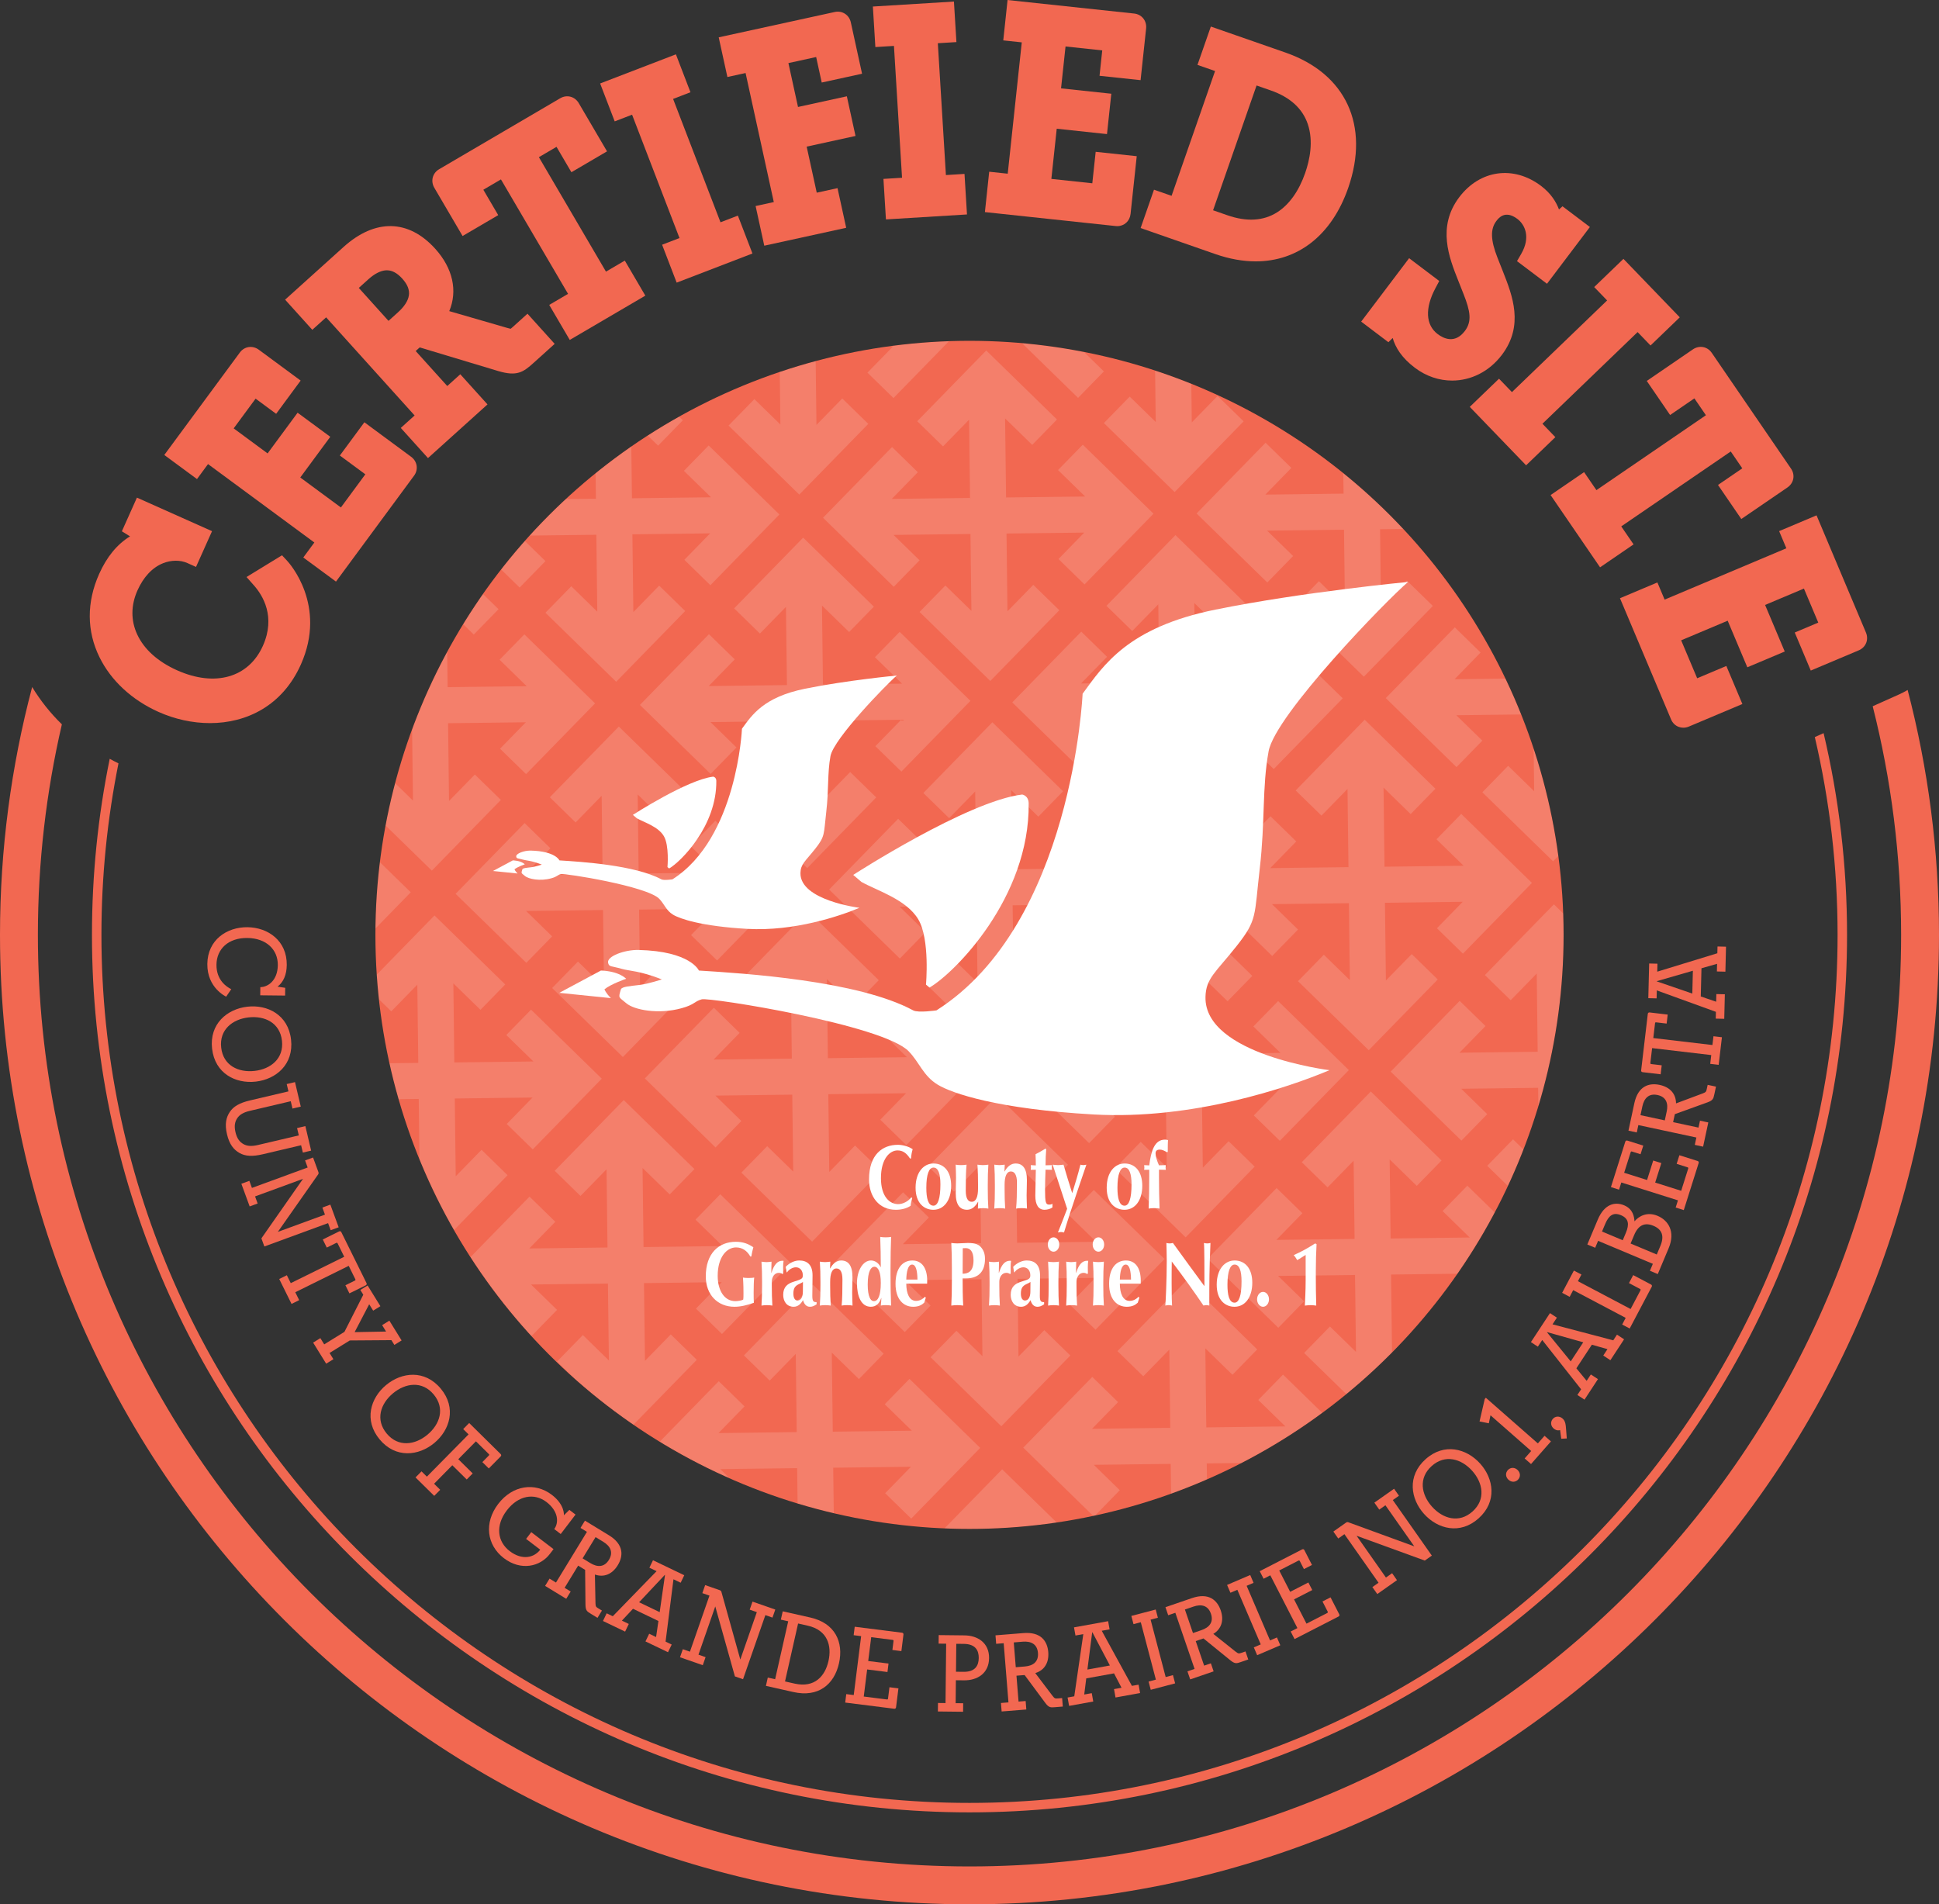 <svg xmlns="http://www.w3.org/2000/svg" xmlns:xlink="http://www.w3.org/1999/xlink" viewBox="0 0 204.713 201.062"><rect x="0" y="0" width="204.713" height="201.062" fill="#333333" stroke="none"/><defs><clipPath id="clippath"><circle cx="102.357" cy="98.706" r="62.722" style="fill:#f26851; stroke-width:0px;"></circle></clipPath></defs><g style="isolation:isolate;"><g id="Layer_2"><g id="Components"><g id="_1040a691-74df-494a-ab56-f51b7535609d_1"><path d="m23.878,105.229s-2.017-.909-1.989-3.455c.028-2.547,2.07-3.9,4.236-3.877s4.18,1.421,4.15,3.99c-.012,1.023-.343,1.793-.97,2.286l.806.123-.01.818-2.626-.028.009-.864c.783.008,1.829-.685,1.847-2.322.019-1.637-1.214-2.844-3.218-2.866-2.005-.022-3.239,1.158-3.258,2.818-.019,1.66,1.103,2.365,1.562,2.587l-.539.79Z" style="fill:#f26851; stroke-width:0px;"></path><path d="m26.113,106.289c2.13-.243,4.319.857,4.615,3.478.297,2.622-1.591,4.189-3.721,4.432-2.131.243-4.319-.857-4.616-3.478-.297-2.622,1.591-4.189,3.722-4.432Zm.767,6.78c1.694-.193,3.103-1.293,2.888-3.192-.215-1.898-1.832-2.652-3.526-2.458-1.695.193-3.103,1.293-2.889,3.191.215,1.899,1.832,2.652,3.527,2.458Z" style="fill:#f26851; stroke-width:0px;"></path><path d="m31.547,119.877l-.183-.774.875-.206.609,2.589-.874.206-.184-.775-4.061.955c-1.076.253-1.844.211-2.446-.138-.604-.348-1.063-.894-1.318-1.978-.255-1.085-.087-1.778.297-2.358.385-.581,1.053-.96,2.13-1.213l4.061-.954-.183-.774.875-.206.609,2.589-.875.205-.183-.774-4.308,1.012c-.695.164-1.088.407-1.334.769-.246.361-.353.807-.192,1.493s.457,1.037.839,1.251c.382.214.842.257,1.537.094l4.308-1.012Z" style="fill:#f26851; stroke-width:0px;"></path><path d="m27.597,130.75l4.393-6.284-5.061,1.854.273.748-.843.309-.877-2.392.844-.309.273.747,5.883-2.155-.273-.747.843-.309.564,1.538c.032.085.026.172-.021.238l-4.262,6.078,4.976-1.822-.274-.748.843-.309.878,2.392-.845.309-.273-.747-6.727,2.464-.312-.855Z" style="fill:#f26851; stroke-width:0px;"></path><path d="m29.479,135.039l.806-.398.413.836,5.644-2.786-.685-1.387c-.056-.112-.082-.112-.194-.056l-.962.475-.423-.856,1.726-.853c.103-.051.19-.005.231.077l2.662,5.384c.04.082.024.179-.079.23l-1.727.853-.423-.857.96-.475c.114-.056.13-.076.074-.189l-.685-1.387-5.643,2.787.413.835-.806.398-1.301-2.631Z" style="fill:#f26851; stroke-width:0px;"></path><path d="m33.058,141.756l.764-.473.407.658,2.136-1.321,1.99-3.921-.311-.503.765-.473,1.352,2.186-.763.473-.42-.678-1.537,2.945,3.32-.061-.418-.677.764-.473,1.293,2.089-.764.473-.311-.503-4.396.032-2.136,1.321.407.658-.764.473-1.377-2.225Z" style="fill:#f26851; stroke-width:0px;"></path><path d="m40.761,146.237c1.647-1.371,4.083-1.652,5.771.376,1.688,2.026.971,4.37-.678,5.74-1.647,1.371-4.082,1.651-5.771-.376-1.688-2.027-.97-4.37.678-5.74Zm4.366,5.242c1.312-1.091,1.884-2.78.661-4.248-1.223-1.468-2.988-1.211-4.299-.121-1.312,1.09-1.885,2.779-.661,4.248,1.222,1.467,2.988,1.211,4.299.121Z" style="fill:#f26851; stroke-width:0px;"></path><path d="m43.87,155.989l.632-.64.566.559,4.401-4.464-.567-.559.632-.64,3.326,3.282c.065.064.082.161.001.243l-1.255,1.272-.68-.671.655-.665c.09-.09.098-.115.008-.203l-1.343-1.325-1.861,1.887,1.522,1.501-.631.64-1.522-1.502-1.925,1.953.647.639-.632.64-1.976-1.949Z" style="fill:#f26851; stroke-width:0px;"></path><path d="m58.049,164.072c-1.02,1.337-3.047,1.82-4.854.441-1.808-1.379-2.116-3.731-.6-5.719,1.517-1.988,3.879-2.33,5.669-.964,1.392,1.062,1.27,2.158,1.27,2.158l.579-.572.651.496-1.565,2.052-.686-.524c.502-.66.461-1.879-.822-2.859-1.283-.98-2.969-.7-4.186.894-1.215,1.594-1.007,3.289.312,4.296,1.319,1.007,2.577.69,3.219-.153l-1.491-1.138.545-.714,2.351,1.793-.392.513Z" style="fill:#f26851; stroke-width:0px;"></path><path d="m62.392,170.394c-.428-.26-.572-.349-.581-.989l-.035-3.653-.736-.45-1.431,2.343.641.391-.469.768-2.231-1.361.469-.768.679.414,3.269-5.354-.68-.414.469-.768,2.523,1.538c1.591.97,1.544,2.183.942,3.168-.601.984-1.489,1.306-2.413.986l.06,3.021c.009.356.06.402.304.55l.378.231-.469.768-.689-.42Zm-.068-5.362c.736.449,1.473.466,1.965-.341.493-.807.142-1.453-.596-1.903l-.815-.497-1.37,2.244.816.498Z" style="fill:#f26851; stroke-width:0px;"></path><path d="m68.148,173.304l.391-.81.728.35.248-1.697-2.685-1.29-1.171,1.253.727.35-.389.81-2.337-1.123.389-.81.646.31,4.625-4.76-.759-.364.38-.79,3.301,1.585-.38.79-.759-.364-.833,6.582.646.31-.391.81-2.378-1.142Zm2.062-7.014l-.021-.01-2.715,2.89,2.173,1.044.562-3.924Z" style="fill:#f26851; stroke-width:0px;"></path><path d="m77.588,176.997l-2.073-7.388-1.773,5.094.751.262-.296.849-2.403-.838.295-.85.752.263,2.062-5.921-.751-.262.296-.849,1.545.539c.086.03.149.089.17.169l1.997,7.154,1.744-5.006-.751-.263.295-.849,2.404.839-.296.849-.751-.262-2.357,6.769-.858-.299Z" style="fill:#f26851; stroke-width:0px;"></path><path d="m80.863,177.998l.197-.877.776.175,1.381-6.117-.777-.175.199-.877,2.905.653c2.617.587,3.541,2.591,3.033,4.839-.508,2.249-2.191,3.619-4.81,3.031l-2.905-.653Zm3.037-.239c2.107.474,3.209-.791,3.568-2.388.36-1.597-.081-3.255-2.188-3.729l-1.02-.229-1.381,6.117,1.02.229Z" style="fill:#f26851; stroke-width:0px;"></path><path d="m89.233,179.761l.112-.893.789.1.782-6.221-.79-.1.112-.892,4.999.63c.09.012.161.079.147.193l-.22,1.75-.948-.12.114-.903c.016-.126.007-.15-.117-.166l-2.234-.282-.316,2.516,2.144.271-.112.892-2.144-.271-.359,2.859,2.415.305c.135.017.141-.029.153-.132l.145-1.155.948.119-.252,2.002c-.013.103-.089.163-.19.15l-5.18-.653Z" style="fill:#f26851; stroke-width:0px;"></path><path d="m99.019,180.702l.01-.898.796.009.067-6.268-.796-.009.01-.899,2.729.03c1.364.015,2.606.766,2.589,2.402-.018,1.636-1.276,2.359-2.641,2.344l-.864-.01-.025,2.42.795.009-.009.899-2.661-.03Zm2.706-4.188c1.228.014,1.599-.651,1.607-1.457.009-.807-.348-1.478-1.576-1.493l-.795-.008-.031,2.949.795.009Z" style="fill:#f26851; stroke-width:0px;"></path><path d="m111.404,180.248c-.498.04-.668.054-1.052-.459l-2.176-2.935-.861.069.221,2.733.748-.06.072.896-2.606.209-.072-.895.793-.064-.505-6.248-.794.064-.071-.896,2.946-.237c1.858-.15,2.533.859,2.626,2.008s-.438,1.931-1.372,2.215l1.825,2.408c.217.283.286.289.569.266l.441-.036.072.896-.805.065Zm-3.21-4.296c.862-.069,1.466-.488,1.391-1.43-.076-.941-.74-1.258-1.603-1.189l-.951.077.211,2.619.952-.077Z" style="fill:#f26851; stroke-width:0px;"></path><path d="m117.772,179.226l-.158-.885.794-.144-.793-1.52-2.932.531-.214,1.702.795-.144.158.884-2.551.462-.159-.885.705-.127.955-6.567-.828.149-.155-.862,3.603-.652.155.862-.829.149,3.186,5.818.705-.127.159.885-2.597.47Zm-2.441-6.889l-.022.004-.505,3.933,2.373-.429-1.846-3.507Z" style="fill:#f26851; stroke-width:0px;"></path><path d="m121.492,178.411l-.228-.869.769-.203-1.592-6.06-.769.203-.229-.869,2.574-.677.228.869-.769.202,1.592,6.06.769-.202.23.869-2.575.678Z" style="fill:#f26851; stroke-width:0px;"></path><path d="m131.022,175.476c-.473.162-.635.218-1.132-.184l-2.833-2.303-.817.28.889,2.592.71-.244.291.85-2.473.848-.292-.85.753-.258-2.03-5.925-.753.258-.291-.85,2.796-.959c1.764-.605,2.666.206,3.04,1.295.372,1.089.053,1.978-.784,2.483l2.362,1.88c.281.221.349.209.618.117l.419-.144.292.85-.765.262Zm-4.17-3.366c.817-.28,1.3-.835.994-1.728-.306-.894-1.027-1.036-1.846-.755l-.902.31.851,2.483.903-.31Z" style="fill:#f26851; stroke-width:0px;"></path><path d="m132.727,174.76l-.353-.827.731-.314-2.47-5.765-.731.313-.353-.827,2.443-1.048.353.827-.731.314,2.47,5.765.731-.314.353.827-2.444,1.048Z" style="fill:#f26851; stroke-width:0px;"></path><path d="m136.676,173.058l-.411-.799.71-.363-2.86-5.572-.708.364-.41-.799,4.483-2.301c.081-.042.179-.027.231.076l.804,1.567-.851.436-.415-.81c-.058-.112-.078-.127-.19-.071l-2.004,1.029,1.156,2.253,1.923-.987.41.799-1.923.987,1.313,2.561,2.166-1.111c.121-.062.101-.103.053-.196l-.53-1.034.851-.436.919,1.792c.048.092.019.185-.073.231l-4.644,2.384Z" style="fill:#f26851; stroke-width:0px;"></path><path d="m150.424,164.768l-7.202-2.62,3.101,4.412.65-.459.516.735-2.08,1.467-.518-.735.651-.459-3.604-5.128-.65.459-.517-.735,1.338-.943c.074-.052.159-.07.235-.04l6.97,2.544-3.047-4.336-.65.459-.517-.736,2.081-1.467.517.736-.65.458,4.12,5.864-.743.524Z" style="fill:#f26851; stroke-width:0px;"></path><path d="m150.347,159.845c-1.433-1.593-1.806-4.015.157-5.777,1.963-1.762,4.333-1.133,5.765.46,1.434,1.593,1.807,4.015-.156,5.777-1.963,1.763-4.333,1.134-5.766-.46Zm5.076-4.558c-1.14-1.268-2.851-1.776-4.271-.499-1.422,1.276-1.099,3.029.042,4.297,1.141,1.269,2.851,1.776,4.272.5,1.421-1.276,1.098-3.03-.043-4.298Z" style="fill:#f26851; stroke-width:0px;"></path><path d="m159.247,156.222c-.315-.303-.318-.732-.042-1.019.275-.286.704-.3,1.02.003.315.304.318.732.042,1.019-.275.287-.703.3-1.02-.003Z" style="fill:#f26851; stroke-width:0px;"></path><path d="m161.642,154.578l-.675-.593.69-.785-4.295-3.771-.176.845-.981-.194.547-2.365.119-.137,5.49,4.819.706-.803.676.593-2.103,2.39Z" style="fill:#f26851; stroke-width:0px;"></path><path d="m165.415,151.876l-.584.029-.123-.915s-.31.13-.653-.144c-.341-.274-.383-.701-.135-1.011.249-.31.675-.363,1.018-.089.341.274.368.645.416,1.324l.061.807Z" style="fill:#f26851; stroke-width:0px;"></path><path d="m170.019,143.614l-.751-.493.443-.675-1.648-.469-1.635,2.491,1.087,1.324.442-.674.751.492-1.422,2.168-.751-.493.394-.599-4.106-5.207-.461.704-.732-.48,2.01-3.061.731.48-.461.704,6.412,1.688.393-.6.751.493-1.447,2.206Zm-6.678-2.964l-.012.019,2.503,3.069,1.323-2.016-3.814-1.073Z" style="fill:#f26851; stroke-width:0px;"></path><path d="m172.058,140.266l-.795-.419.371-.704-5.543-2.927-.371.704-.795-.419,1.241-2.353.795.419-.371.704,5.564,2.938,1.028-1.95c.064-.121.023-.142-.069-.19l-1.131-.597.446-.845,1.885.996c.092.048.121.141.073.231l-2.329,4.413Z" style="fill:#f26851; stroke-width:0px;"></path><path d="m175.024,134.519l-.83-.348.31-.733-5.782-2.428-.308.733-.829-.348,1.101-2.619c.704-1.676,1.831-1.917,2.787-1.516.956.402,1.058,1.233,1.09,1.69.486-.56,1.339-1.04,2.443-.577,1.105.464,1.911,1.641,1.163,3.421l-1.145,2.723Zm-3.373-4.349c.378-.901.314-1.52-.516-1.868-.829-.348-1.296.048-1.674.949l-.326.775,2.189.92.326-.775Zm3.644,1.382c.44-1.047.185-1.747-.73-2.13-.914-.384-1.594-.078-2.033.97l-.38.901,2.765,1.16.378-.901Z" style="fill:#f26851; stroke-width:0px;"></path><path d="m177.768,127.765l-.856-.271.24-.758-5.979-1.887-.239.758-.858-.271,1.518-4.8c.027-.086.105-.145.217-.11l1.68.53-.287.91-.867-.273c-.121-.038-.146-.035-.185.085l-.679,2.146,2.418.763.651-2.058.856.271-.65,2.059,2.747.867.732-2.319c.042-.13-.002-.144-.102-.175l-1.109-.35.288-.91,1.923.607c.099.031.144.117.113.214l-1.572,4.974Z" style="fill:#f26851; stroke-width:0px;"></path><path d="m180.998,115.518c-.104.489-.14.656-.74.876l-3.435,1.24-.181.845,2.68.575.157-.733.878.189-.549,2.557-.878-.188.167-.778-6.125-1.313-.167.778-.878-.189.62-2.892c.392-1.824,1.552-2.18,2.677-1.938,1.126.242,1.723.974,1.725,1.952l2.829-1.057c.333-.126.359-.19.418-.468l.094-.434.878.188-.17.79Zm-5.033,1.839c.181-.845-.046-1.545-.969-1.743-.923-.198-1.418.348-1.599,1.193l-.2.934,2.567.551.2-.935Z" style="fill:#f26851; stroke-width:0px;"></path><path d="m181.452,112.428l-.892-.105.108-.927-6.243-.734-.182,1.536c-.015.124.007.139.133.153l1.063.126-.112.949-1.909-.225c-.114-.014-.163-.1-.151-.19l.702-5.965c.011-.09.077-.163.191-.149l1.91.225-.112.949-1.062-.125c-.127-.015-.15-.006-.165.118l-.182,1.537,6.244.735.109-.927.893.105-.344,2.915Z" style="fill:#f26851; stroke-width:0px;"></path><path d="m182.161,102.592l-.898-.023.019-.807-1.647.47-.073,2.978,1.623.553.021-.807.898.023-.064,2.592-.898-.022.018-.716-6.24-2.263-.021.841-.876-.022.09-3.661.876.022-.021.841,6.343-1.943.018-.717.898.023-.065,2.638Zm-7.242 1v.023l3.75,1.289.059-2.41-3.809,1.098Z" style="fill:#f26851; stroke-width:0px;"></path><path d="m200.499,73.319l-2.786,1.248c1.957,7.726,3.001,15.813,3.001,24.139,0,54.234-44.123,98.356-98.357,98.356S4,152.94,4,98.706c0-7.641.876-15.082,2.533-22.227-1.219-1.187-2.268-2.513-3.138-3.94-2.211,8.356-3.395,17.125-3.395,26.167,0,56.44,45.917,102.356,102.356,102.356s102.357-45.917,102.357-102.356c0-8.929-1.153-17.594-3.311-25.856-.292.171-.593.329-.904.469Z" style="fill:#f26851; stroke-width:0px;"></path><circle cx="102.357" cy="98.706" r="62.722" style="fill:#f26851;"></circle><g style="clip-path:url(#clippath);"><g style="mix-blend-mode:screen; opacity:.15;"><polygon points="-3.547 121.899 -11.015 114.612 -18.302 122.08 -15.578 124.739 -12.829 121.922 -12.728 130.179 -20.985 130.28 -18.236 127.464 -20.961 124.805 -28.248 132.274 -20.78 139.56 -18.053 136.766 -20.8 134.085 -12.681 133.986 -12.581 142.104 -15.328 139.424 -18.055 142.219 -10.587 149.506 -3.3 142.037 -6.049 139.355 -8.774 142.147 -8.874 133.939 -.666 133.838 -3.39 136.63 -.641 139.313 6.646 131.844 -.823 124.558 -3.437 127.237 -.574 130.03 -8.921 130.132 -9.024 121.785 -6.162 124.578 -3.547 121.899" style="fill:#fff; stroke-width:0px;"></polygon></g><g style="mix-blend-mode:screen; opacity:.15;"><polygon points="12.163 -14.101 4.694 -21.387 -2.592 -13.919 .132 -11.261 2.881 -14.078 2.982 -5.821 -5.275 -5.719 -2.526 -8.536 -5.251 -11.194 -12.538 -3.726 -5.07 3.561 -2.343 .766 -5.09 -1.914 3.029 -2.014 3.129 6.105 .382 3.425 -2.345 6.219 5.123 13.506 12.41 6.038 9.661 3.356 6.936 6.148 6.835 -2.061 15.044 -2.162 12.319 .631 15.069 3.313 22.356 -4.155 14.887 -11.442 12.273 -8.763 15.136 -5.97 6.789 -5.867 6.686 -14.214 9.548 -11.421 12.163 -14.101" style="fill:#fff; stroke-width:0px;"></polygon><polygon points="32.14 5.391 24.672 -1.895 17.385 5.573 20.109 8.231 22.858 5.414 22.959 13.671 14.702 13.773 17.451 10.956 14.726 8.298 7.439 15.766 14.907 23.053 17.634 20.258 14.887 17.578 23.006 17.478 23.106 25.597 20.359 22.916 17.632 25.711 25.1 32.998 32.387 25.53 29.638 22.847 26.913 25.64 26.813 17.431 35.021 17.33 32.297 20.123 35.046 22.805 42.333 15.337 34.864 8.05 32.25 10.729 35.113 13.522 26.766 13.625 26.663 5.278 29.525 8.07 32.14 5.391" style="fill:#fff; stroke-width:0px;"></polygon><polygon points="52.117 24.883 44.649 17.596 37.362 25.065 40.086 27.723 42.835 24.906 42.936 33.163 34.679 33.265 37.428 30.448 34.703 27.79 27.416 35.258 34.884 42.544 37.611 39.75 34.864 37.07 42.983 36.97 43.083 45.089 40.336 42.408 37.609 45.203 45.077 52.49 52.364 45.022 49.615 42.339 46.891 45.132 46.79 36.923 54.998 36.822 52.274 39.615 55.023 42.297 62.31 34.829 54.842 27.542 52.227 30.221 55.09 33.014 46.743 33.117 46.64 24.77 49.502 27.562 52.117 24.883" style="fill:#fff; stroke-width:0px;"></polygon><polygon points="72.094 44.375 64.626 37.088 57.339 44.557 60.063 47.215 62.812 44.398 62.913 52.655 54.656 52.757 57.405 49.94 54.68 47.281 47.393 54.75 54.861 62.036 57.588 59.242 54.841 56.562 62.96 56.462 63.06 64.581 60.313 61.9 57.586 64.695 65.054 71.982 72.341 64.514 69.592 61.831 66.868 64.624 66.767 56.415 74.975 56.314 72.251 59.106 75 61.789 82.287 54.321 74.819 47.034 72.204 49.713 75.067 52.506 66.72 52.608 66.617 44.262 69.48 47.054 72.094 44.375" style="fill:#fff; stroke-width:0px;"></polygon><polygon points="-7.298 5.844 -14.766 -1.443 -22.052 6.025 -19.328 8.684 -16.579 5.867 -16.478 14.124 -24.735 14.225 -21.987 11.409 -24.711 8.75 -31.998 16.218 -24.53 23.505 -21.803 20.71 -24.55 18.03 -16.431 17.93 -16.331 26.049 -19.078 23.369 -21.805 26.164 -14.337 33.451 -7.05 25.982 -9.799 23.3 -12.524 26.092 -12.625 17.884 -4.416 17.783 -7.141 20.575 -4.391 23.258 2.896 15.789 -4.573 8.502 -7.187 11.182 -4.324 13.975 -12.671 14.077 -12.774 5.73 -9.912 8.523 -7.298 5.844" style="fill:#fff; stroke-width:0px;"></polygon><polygon points="12.68 25.336 5.211 18.049 -2.075 25.517 .649 28.176 3.398 25.359 3.499 33.616 -4.758 33.717 -2.01 30.9 -4.734 28.242 -12.021 35.71 -4.553 42.997 -1.826 40.202 -4.573 37.522 3.546 37.422 3.646 45.541 .899 42.861 -1.828 45.656 5.64 52.943 12.927 45.474 10.178 42.792 7.453 45.584 7.353 37.376 15.561 37.275 12.836 40.067 15.586 42.749 22.873 35.281 15.404 27.994 12.79 30.674 15.653 33.466 7.306 33.569 7.203 25.222 10.065 28.015 12.68 25.336" style="fill:#fff; stroke-width:0px;"></polygon><polygon points="32.657 44.828 25.189 37.541 17.902 45.009 20.626 47.668 23.375 44.851 23.476 53.108 15.219 53.209 17.968 50.392 15.243 47.734 7.956 55.202 15.424 62.489 18.151 59.694 15.404 57.014 23.523 56.914 23.623 65.033 20.876 62.353 18.149 65.148 25.617 72.434 32.904 64.966 30.155 62.284 27.43 65.076 27.329 56.867 35.538 56.767 32.814 59.559 35.563 62.241 42.85 54.773 35.381 47.486 32.767 50.166 35.63 52.958 27.283 53.061 27.18 44.714 30.042 47.507 32.657 44.828" style="fill:#fff; stroke-width:0px;"></polygon><polygon points="52.634 64.32 45.166 57.033 37.879 64.501 40.603 67.159 43.352 64.343 43.453 72.6 35.196 72.701 37.945 69.884 35.22 67.226 27.933 74.694 35.401 81.981 38.128 79.186 35.381 76.506 43.5 76.406 43.6 84.525 40.853 81.845 38.126 84.639 45.594 91.926 52.881 84.458 50.132 81.776 47.407 84.568 47.307 76.359 55.515 76.259 52.791 79.051 55.54 81.733 62.827 74.265 55.358 66.978 52.744 69.657 55.607 72.45 47.26 72.553 47.157 64.206 50.02 66.999 52.634 64.32" style="fill:#fff; stroke-width:0px;"></polygon><polygon points="-6.78 45.28 -14.249 37.993 -21.536 45.462 -18.811 48.12 -16.062 45.303 -15.961 53.56 -24.218 53.662 -21.47 50.845 -24.194 48.186 -31.481 55.655 -24.013 62.941 -21.286 60.147 -24.033 57.467 -15.914 57.367 -15.814 65.486 -18.561 62.805 -21.288 65.6 -13.82 72.887 -6.533 65.419 -9.282 62.736 -12.007 65.529 -12.108 57.32 -3.899 57.219 -6.624 60.011 -3.874 62.694 3.413 55.226 -4.056 47.939 -6.67 50.618 -3.808 53.411 -12.154 53.514 -12.257 45.167 -9.395 47.959 -6.78 45.28" style="fill:#fff; stroke-width:0px;"></polygon><polygon points="13.197 64.772 5.728 57.485 -1.558 64.954 1.166 67.612 3.915 64.795 4.016 73.052 -4.241 73.153 -1.492 70.337 -4.217 67.678 -11.504 75.147 -4.036 82.433 -1.309 79.639 -4.056 76.958 4.063 76.859 4.163 84.978 1.416 82.297 -1.311 85.092 6.157 92.379 13.444 84.911 10.695 82.228 7.97 85.02 7.87 76.812 16.078 76.711 13.354 79.503 16.103 82.186 23.39 74.718 15.921 67.431 13.307 70.11 16.17 72.903 7.823 73.005 7.72 64.659 10.582 67.451 13.197 64.772" style="fill:#fff; stroke-width:0px;"></polygon><polygon points="33.174 84.264 25.706 76.977 18.419 84.445 21.143 87.104 23.892 84.287 23.993 92.544 15.736 92.645 18.485 89.829 15.76 87.17 8.473 94.638 15.941 101.925 18.668 99.131 15.921 96.45 24.04 96.351 24.14 104.469 21.393 101.789 18.666 104.584 26.134 111.871 33.421 104.403 30.672 101.72 27.947 104.512 27.846 96.304 36.055 96.203 33.331 98.995 36.08 101.678 43.367 94.21 35.898 86.922 33.284 89.602 36.147 92.395 27.8 92.497 27.697 84.15 30.559 86.943 33.174 84.264" style="fill:#fff; stroke-width:0px;"></polygon><polygon points="-6.263 84.716 -13.732 77.43 -21.019 84.898 -18.294 87.556 -15.546 84.74 -15.444 92.997 -23.701 93.098 -20.953 90.281 -23.677 87.623 -30.964 95.091 -23.496 102.378 -20.769 99.583 -23.516 96.903 -15.397 96.803 -15.297 104.922 -18.044 102.242 -20.771 105.036 -13.303 112.323 -6.016 104.855 -8.765 102.173 -11.49 104.965 -11.591 96.756 -3.382 96.656 -6.107 99.448 -3.357 102.13 3.93 94.662 -3.539 87.375 -6.153 90.054 -3.291 92.847 -11.637 92.95 -11.74 84.603 -8.878 87.396 -6.263 84.716" style="fill:#fff; stroke-width:0px;"></polygon><polygon points="13.713 104.208 6.245 96.922 -1.042 104.39 1.683 107.048 4.432 104.231 4.533 112.489 -3.724 112.59 -.976 109.773 -3.7 107.115 -10.987 114.583 -3.519 121.87 -.792 119.075 -3.539 116.395 4.58 116.295 4.68 124.414 1.933 121.734 -.794 124.528 6.674 131.815 13.961 124.347 11.212 121.665 8.487 124.457 8.386 116.248 16.595 116.147 13.87 118.94 16.62 121.622 23.907 114.154 16.438 106.867 13.824 109.546 16.686 112.339 8.34 112.442 8.237 104.095 11.099 106.888 13.713 104.208" style="fill:#fff; stroke-width:0px;"></polygon></g><g style="mix-blend-mode:screen; opacity:.15;"><polygon points="130.345 -15.274 122.877 -22.561 115.59 -15.093 118.314 -12.434 121.063 -15.251 121.165 -6.994 112.907 -6.893 115.656 -9.71 112.931 -12.368 105.644 -4.9 113.112 2.387 115.839 -.408 113.092 -3.088 121.211 -3.188 121.311 4.931 118.564 2.251 115.837 5.046 123.305 12.333 130.593 4.864 127.843 2.182 125.119 4.974 125.018 -3.235 133.226 -3.335 130.502 -.543 133.251 2.139 140.538 -5.329 133.07 -12.616 130.456 -9.937 133.318 -7.144 124.971 -7.041 124.868 -15.388 127.731 -12.595 130.345 -15.274" style="fill:#fff; stroke-width:0px;"></polygon><polygon points="90.908 -14.822 83.44 -22.109 76.153 -14.64 78.877 -11.982 81.626 -14.799 81.728 -6.542 73.47 -6.44 76.219 -9.257 73.494 -11.916 66.207 -4.447 73.675 2.84 76.402 .045 73.655 -2.635 81.774 -2.735 81.874 5.384 79.127 2.703 76.4 5.498 83.868 12.785 91.155 5.317 88.406 2.634 85.682 5.427 85.581 -2.782 93.789 -2.883 91.065 -.09 93.814 2.592 101.101 -4.876 93.633 -12.163 91.018 -9.484 93.881 -6.691 85.534 -6.588 85.431 -14.935 88.294 -12.143 90.908 -14.822" style="fill:#fff; stroke-width:0px;"></polygon><polygon points="110.885 4.67 103.417 -2.617 96.13 4.852 98.854 7.51 101.603 4.693 101.705 12.95 93.448 13.052 96.196 10.235 93.471 7.576 86.184 15.045 93.652 22.331 96.379 19.537 93.632 16.856 101.751 16.757 101.851 24.876 99.104 22.195 96.377 24.99 103.845 32.277 111.132 24.809 108.383 22.126 105.659 24.919 105.558 16.71 113.766 16.609 111.042 19.401 113.791 22.084 121.078 14.616 113.61 7.329 110.995 10.008 113.858 12.801 105.511 12.903 105.408 4.557 108.271 7.349 110.885 4.67" style="fill:#fff; stroke-width:0px;"></polygon><polygon points="51.471 -14.369 44.002 -21.656 36.716 -14.188 39.44 -11.529 42.189 -14.346 42.29 -6.089 34.033 -5.988 36.782 -8.805 34.057 -11.463 26.77 -3.995 34.238 3.292 36.965 .497 34.218 -2.183 42.337 -2.283 42.437 5.836 39.69 3.156 36.963 5.951 44.431 13.238 51.718 5.769 48.969 3.087 46.245 5.879 46.144 -2.33 54.352 -2.43 51.628 .362 54.377 3.045 61.664 -4.424 54.196 -11.711 51.581 -9.031 54.444 -6.239 46.097 -6.136 45.994 -14.483 48.856 -11.69 51.471 -14.369" style="fill:#fff; stroke-width:0px;"></polygon><polygon points="71.448 5.122 63.98 -2.164 56.693 5.304 59.417 7.963 62.166 5.146 62.267 13.403 54.01 13.504 56.759 10.687 54.034 8.029 46.747 15.497 54.215 22.784 56.942 19.989 54.195 17.309 62.314 17.209 62.414 25.328 59.667 22.648 56.94 25.443 64.408 32.73 71.695 25.261 68.946 22.579 66.222 25.371 66.121 17.162 74.329 17.062 71.605 19.854 74.354 22.536 81.641 15.068 74.172 7.781 71.558 10.46 74.421 13.253 66.074 13.356 65.971 5.009 68.834 7.802 71.448 5.122" style="fill:#fff; stroke-width:0px;"></polygon><polygon points="91.425 24.614 83.957 17.328 76.67 24.796 79.394 27.454 82.143 24.637 82.245 32.895 73.987 32.996 76.736 30.179 74.011 27.521 66.724 34.989 74.192 42.276 76.919 39.481 74.172 36.801 82.291 36.701 82.391 44.82 79.644 42.14 76.917 44.934 84.385 52.221 91.672 44.753 88.923 42.071 86.199 44.863 86.098 36.654 94.306 36.553 91.582 39.346 94.331 42.028 101.618 34.56 94.15 27.273 91.535 29.952 94.398 32.745 86.051 32.848 85.948 24.501 88.811 27.294 91.425 24.614" style="fill:#fff; stroke-width:0px;"></polygon></g><g style="mix-blend-mode:screen; opacity:.15;"><polygon points="16.62 141.576 9.152 134.29 1.865 141.758 4.589 144.416 7.338 141.599 7.439 149.857 -.818 149.958 1.931 147.141 -.794 144.483 -8.081 151.951 -.613 159.238 2.114 156.443 -.633 153.763 7.486 153.663 7.586 161.782 4.839 159.102 2.112 161.896 9.58 169.183 16.867 161.715 14.118 159.032 11.394 161.825 11.293 153.616 19.501 153.515 16.777 156.308 19.526 158.99 26.813 151.522 19.345 144.235 16.73 146.914 19.593 149.707 11.246 149.81 11.143 141.463 14.006 144.256 16.62 141.576" style="fill:#fff; stroke-width:0px;"></polygon><polygon points="36.597 161.068 29.129 153.781 21.842 161.25 24.566 163.908 27.315 161.091 27.417 169.348 19.16 169.45 21.908 166.633 19.183 163.975 11.896 171.443 19.364 178.73 22.091 175.935 19.344 173.255 27.463 173.155 27.563 181.274 24.816 178.594 22.089 181.388 29.558 188.675 36.844 181.207 34.095 178.524 31.371 181.317 31.27 173.108 39.478 173.007 36.754 175.8 39.503 178.482 46.79 171.014 39.322 163.727 36.708 166.406 39.57 169.199 31.223 169.302 31.12 160.955 33.983 163.748 36.597 161.068" style="fill:#fff; stroke-width:0px;"></polygon><polygon points="56.574 180.56 49.106 173.273 41.819 180.742 44.544 183.4 47.292 180.583 47.394 188.84 39.136 188.942 41.885 186.125 39.16 183.466 31.873 190.935 39.341 198.221 42.068 195.427 39.321 192.746 47.44 192.647 47.54 200.766 44.793 198.085 42.066 200.88 49.535 208.167 56.822 200.699 54.072 198.016 51.348 200.809 51.247 192.6 59.455 192.499 56.731 195.292 59.48 197.974 66.767 190.506 59.299 183.219 56.684 185.898 59.547 188.691 51.2 188.794 51.097 180.447 53.96 183.239 56.574 180.56" style="fill:#fff; stroke-width:0px;"></polygon><polygon points="76.551 200.052 69.083 192.765 61.796 200.234 64.521 202.892 67.269 200.075 67.371 208.332 59.114 208.434 61.862 205.617 59.137 202.958 51.85 210.427 59.319 217.714 62.045 214.919 59.298 212.238 67.417 212.139 67.517 220.258 64.77 217.577 62.043 220.372 69.512 227.659 76.799 220.191 74.049 217.508 71.325 220.301 71.224 212.092 79.432 211.991 76.708 214.784 79.457 217.466 86.744 209.998 79.276 202.711 76.662 205.39 79.524 208.183 71.177 208.286 71.075 199.939 73.937 202.731 76.551 200.052" style="fill:#fff; stroke-width:0px;"></polygon><polygon points="-2.84 161.521 -10.308 154.234 -17.595 161.702 -14.871 164.361 -12.122 161.544 -12.021 169.801 -20.278 169.902 -17.529 167.085 -20.254 164.427 -27.541 171.895 -20.073 179.182 -17.346 176.387 -20.093 173.707 -11.974 173.607 -11.874 181.726 -14.621 179.046 -17.348 181.841 -9.88 189.128 -2.593 181.659 -5.342 178.977 -8.066 181.769 -8.167 173.56 .041 173.46 -2.683 176.252 .066 178.935 7.353 171.466 -.116 164.179 -2.73 166.859 .133 169.651 -8.214 169.754 -8.317 161.407 -5.455 164.2 -2.84 161.521" style="fill:#fff; stroke-width:0px;"></polygon><polygon points="17.137 181.013 9.669 173.726 2.382 181.194 5.106 183.853 7.855 181.036 7.957 189.293 -.301 189.394 2.448 186.577 -.277 183.919 -7.564 191.387 -.096 198.674 2.631 195.879 -.116 193.199 8.003 193.099 8.103 201.218 5.356 198.538 2.629 201.333 10.097 208.62 17.384 201.151 14.635 198.469 11.911 201.261 11.81 193.053 20.018 192.952 17.294 195.744 20.043 198.427 27.33 190.958 19.862 183.671 17.247 186.351 20.11 189.143 11.763 189.246 11.66 180.899 14.523 183.692 17.137 181.013" style="fill:#fff; stroke-width:0px;"></polygon><polygon points="37.114 200.505 29.646 193.218 22.359 200.686 25.083 203.345 27.832 200.528 27.934 208.785 19.677 208.886 22.425 206.069 19.7 203.411 12.413 210.879 19.881 218.166 22.608 215.371 19.861 212.691 27.98 212.591 28.08 220.71 25.333 218.03 22.606 220.825 30.075 228.112 37.361 220.643 34.612 217.961 31.888 220.753 31.787 212.544 39.995 212.444 37.271 215.236 40.02 217.918 47.307 210.45 39.839 203.163 37.224 205.843 40.087 208.635 31.74 208.738 31.637 200.391 34.5 203.184 37.114 200.505" style="fill:#fff; stroke-width:0px;"></polygon><polygon points="-2.323 200.957 -9.791 193.67 -17.078 201.139 -14.354 203.797 -11.605 200.98 -11.504 209.237 -19.761 209.339 -17.012 206.522 -19.737 203.863 -27.024 211.332 -19.556 218.618 -16.829 215.824 -19.576 213.143 -11.457 213.044 -11.357 221.163 -14.104 218.482 -16.831 221.277 -9.363 228.564 -2.076 221.096 -4.825 218.413 -7.55 221.206 -7.65 212.997 .558 212.896 -2.166 215.689 .583 218.371 7.87 210.903 .402 203.616 -2.213 206.295 .65 209.088 -7.697 209.19 -7.8 200.844 -4.938 203.636 -2.323 200.957" style="fill:#fff; stroke-width:0px;"></polygon></g><g style="mix-blend-mode:screen; opacity:.15;"><polygon points="92.261 64.052 84.793 56.766 77.506 64.234 80.231 66.892 82.979 64.076 83.081 72.333 74.824 72.434 77.572 69.617 74.847 66.959 67.56 74.427 75.028 81.714 77.755 78.919 75.008 76.239 83.127 76.139 83.227 84.258 80.48 81.578 77.753 84.373 85.222 91.659 92.508 84.191 89.759 81.509 87.035 84.301 86.934 76.092 95.142 75.992 92.418 78.784 95.167 81.466 102.454 73.998 94.986 66.711 92.371 69.39 95.234 72.183 86.887 72.286 86.784 63.939 89.647 66.732 92.261 64.052" style="fill:#fff; stroke-width:0px;"></polygon><polygon points="112.238 83.544 104.77 76.258 97.483 83.726 100.208 86.384 102.956 83.567 103.058 91.825 94.801 91.926 97.549 89.109 94.824 86.451 87.537 93.919 95.005 101.206 97.732 98.411 94.985 95.731 103.104 95.631 103.204 103.75 100.457 101.07 97.73 103.865 105.199 111.151 112.486 103.683 109.736 101.001 107.012 103.793 106.911 95.584 115.12 95.484 112.395 98.276 115.144 100.958 122.431 93.49 114.963 86.203 112.349 88.882 115.211 91.675 106.864 91.778 106.762 83.431 109.624 86.224 112.238 83.544" style="fill:#fff; stroke-width:0px;"></polygon><polygon points="132.215 103.036 124.747 95.75 117.46 103.218 120.185 105.876 122.933 103.059 123.035 111.317 114.778 111.418 117.526 108.601 114.801 105.943 107.514 113.411 114.983 120.698 117.709 117.903 114.963 115.223 123.081 115.123 123.181 123.242 120.434 120.562 117.707 123.356 125.176 130.643 132.463 123.175 129.713 120.493 126.989 123.285 126.888 115.076 135.096 114.975 132.372 117.768 135.121 120.45 142.408 112.982 134.94 105.695 132.326 108.374 135.188 111.167 126.841 111.27 126.739 102.923 129.601 105.716 132.215 103.036" style="fill:#fff; stroke-width:0px;"></polygon><polygon points="152.192 122.528 144.724 115.242 137.437 122.71 140.162 125.368 142.91 122.551 143.012 130.809 134.755 130.91 137.503 128.093 134.778 125.435 127.492 132.903 134.96 140.19 137.686 137.395 134.94 134.715 143.059 134.615 143.158 142.734 140.411 140.054 137.684 142.848 145.153 150.135 152.44 142.667 149.69 139.984 146.966 142.777 146.865 134.568 155.074 134.467 152.349 137.26 155.098 139.942 162.385 132.474 154.917 125.187 152.303 127.866 155.165 130.659 146.818 130.762 146.716 122.415 149.578 125.207 152.192 122.528" style="fill:#fff; stroke-width:0px;"></polygon><polygon points="72.801 83.997 65.333 76.71 58.046 84.178 60.77 86.837 63.519 84.02 63.621 92.277 55.364 92.379 58.112 89.562 55.387 86.903 48.1 94.372 55.568 101.658 58.295 98.864 55.548 96.183 63.667 96.084 63.767 104.202 61.02 101.522 58.293 104.317 65.761 111.604 73.048 104.136 70.299 101.453 67.575 104.245 67.474 96.037 75.682 95.936 72.958 98.728 75.707 101.411 82.994 93.942 75.526 86.656 72.912 89.335 75.774 92.128 67.427 92.23 67.324 83.883 70.187 86.676 72.801 83.997" style="fill:#fff; stroke-width:0px;"></polygon><polygon points="92.778 103.489 85.31 96.202 78.023 103.67 80.748 106.329 83.496 103.512 83.598 111.769 75.341 111.87 78.089 109.054 75.364 106.395 68.077 113.864 75.545 121.15 78.272 118.356 75.525 115.675 83.644 115.576 83.744 123.694 80.997 121.014 78.27 123.809 85.739 131.096 93.025 123.627 90.276 120.945 87.552 123.737 87.451 115.529 95.659 115.428 92.935 118.22 95.684 120.903 102.971 113.434 95.503 106.147 92.888 108.827 95.751 111.62 87.404 111.722 87.302 103.375 90.164 106.168 92.778 103.489" style="fill:#fff; stroke-width:0px;"></polygon><polygon points="112.755 122.981 105.287 115.694 98 123.162 100.725 125.821 103.473 123.004 103.575 131.261 95.318 131.362 98.066 128.546 95.341 125.887 88.054 133.355 95.522 140.642 98.249 137.847 95.502 135.167 103.621 135.068 103.721 143.186 100.974 140.506 98.247 143.301 105.716 150.588 113.002 143.119 110.253 140.437 107.529 143.229 107.428 135.021 115.636 134.92 112.912 137.712 115.661 140.395 122.948 132.926 115.48 125.639 112.866 128.319 115.728 131.112 107.381 131.214 107.278 122.867 110.141 125.66 112.755 122.981" style="fill:#fff; stroke-width:0px;"></polygon><polygon points="132.732 142.473 125.264 135.186 117.977 142.654 120.702 145.313 123.45 142.496 123.552 150.753 115.295 150.854 118.043 148.037 115.318 145.379 108.031 152.847 115.5 160.134 118.226 157.339 115.48 154.659 123.598 154.56 123.698 162.678 120.951 159.998 118.224 162.793 125.693 170.08 132.98 162.611 130.23 159.929 127.506 162.721 127.405 154.512 135.613 154.412 132.889 157.204 135.638 159.887 142.925 152.418 135.457 145.131 132.843 147.811 135.705 150.603 127.358 150.706 127.256 142.359 130.118 145.152 132.732 142.473" style="fill:#fff; stroke-width:0px;"></polygon><polygon points="53.341 103.941 45.873 96.655 38.586 104.123 41.31 106.781 44.059 103.964 44.16 112.222 35.903 112.323 38.652 109.506 35.927 106.848 28.64 114.316 36.108 121.603 38.835 118.808 36.088 116.128 44.207 116.028 44.307 124.147 41.56 121.467 38.833 124.261 46.301 131.548 53.588 124.08 50.839 121.398 48.115 124.19 48.014 115.981 56.222 115.88 53.498 118.673 56.247 121.355 63.534 113.887 56.066 106.6 53.451 109.279 56.314 112.072 47.967 112.175 47.864 103.828 50.727 106.621 53.341 103.941" style="fill:#fff; stroke-width:0px;"></polygon><polygon points="73.318 123.433 65.85 116.147 58.563 123.615 61.287 126.273 64.036 123.456 64.138 131.714 55.88 131.815 58.629 128.998 55.904 126.34 48.617 133.808 56.085 141.095 58.812 138.3 56.065 135.62 64.184 135.52 64.284 143.639 61.537 140.958 58.81 143.753 66.278 151.04 73.565 143.572 70.816 140.889 68.092 143.682 67.991 135.473 76.199 135.372 73.475 138.165 76.224 140.847 83.511 133.379 76.043 126.092 73.428 128.771 76.291 131.564 67.944 131.667 67.841 123.32 70.704 126.112 73.318 123.433" style="fill:#fff; stroke-width:0px;"></polygon><polygon points="93.295 142.925 85.827 135.638 78.54 143.107 81.264 145.765 84.013 142.948 84.115 151.205 75.858 151.307 78.606 148.49 75.881 145.832 68.594 153.3 76.062 160.587 78.789 157.792 76.042 155.112 84.161 155.012 84.261 163.131 81.514 160.451 78.787 163.245 86.255 170.532 93.543 163.064 90.793 160.381 88.069 163.174 87.968 154.965 96.176 154.864 93.452 157.657 96.201 160.339 103.488 152.871 96.02 145.584 93.406 148.263 96.268 151.056 87.921 151.159 87.819 142.812 90.681 145.605 93.295 142.925" style="fill:#fff; stroke-width:0px;"></polygon><polygon points="113.272 162.417 105.804 155.13 98.517 162.599 101.242 165.257 103.99 162.44 104.092 170.697 95.835 170.799 98.583 167.982 95.858 165.323 88.571 172.792 96.04 180.078 98.766 177.284 96.019 174.603 104.138 174.504 104.238 182.623 101.491 179.942 98.764 182.737 106.233 190.024 113.519 182.556 110.77 179.873 108.046 182.666 107.945 174.457 116.153 174.356 113.429 177.149 116.178 179.831 123.465 172.363 115.997 165.076 113.383 167.755 116.245 170.548 107.898 170.65 107.796 162.304 110.658 165.096 113.272 162.417" style="fill:#fff; stroke-width:0px;"></polygon><polygon points="33.881 123.886 26.413 116.599 19.126 124.067 21.85 126.726 24.599 123.909 24.701 132.166 16.443 132.267 19.192 129.451 16.467 126.792 9.18 134.26 16.648 141.547 19.375 138.752 16.628 136.072 24.747 135.973 24.847 144.091 22.1 141.411 19.373 144.206 26.841 151.493 34.128 144.024 31.379 141.342 28.655 144.134 28.554 135.926 36.762 135.825 34.038 138.617 36.787 141.3 44.074 133.831 36.605 126.544 33.991 129.224 36.854 132.017 28.507 132.119 28.404 123.772 31.267 126.565 33.881 123.886" style="fill:#fff; stroke-width:0px;"></polygon><polygon points="53.858 143.378 46.39 136.091 39.103 143.559 41.827 146.218 44.576 143.401 44.678 151.658 36.42 151.759 39.169 148.942 36.444 146.284 29.157 153.752 36.625 161.039 39.352 158.244 36.605 155.564 44.724 155.464 44.824 163.583 42.077 160.903 39.35 163.698 46.818 170.985 54.105 163.516 51.356 160.834 48.632 163.626 48.531 155.417 56.739 155.317 54.015 158.109 56.764 160.792 64.051 153.323 56.583 146.036 53.968 148.716 56.831 151.508 48.484 151.611 48.381 143.264 51.244 146.057 53.858 143.378" style="fill:#fff; stroke-width:0px;"></polygon><polygon points="73.835 162.87 66.367 155.583 59.08 163.051 61.804 165.71 64.553 162.893 64.655 171.15 56.398 171.251 59.146 168.434 56.421 165.776 49.134 173.244 56.602 180.531 59.329 177.736 56.582 175.056 64.701 174.956 64.801 183.075 62.054 180.395 59.327 183.19 66.795 190.477 74.082 183.008 71.333 180.326 68.609 183.118 68.508 174.909 76.716 174.809 73.992 177.601 76.741 180.284 84.028 172.815 76.56 165.528 73.945 168.208 76.808 171 68.461 171.103 68.358 162.756 71.221 165.549 73.835 162.87" style="fill:#fff; stroke-width:0px;"></polygon><polygon points="93.812 182.362 86.344 175.075 79.057 182.543 81.781 185.202 84.53 182.385 84.632 190.642 76.374 190.743 79.123 187.926 76.398 185.268 69.111 192.736 76.579 200.023 79.306 197.228 76.559 194.548 84.678 194.448 84.778 202.567 82.031 199.887 79.304 202.682 86.772 209.969 94.059 202.5 91.31 199.818 88.586 202.61 88.485 194.401 96.693 194.301 93.969 197.093 96.718 199.775 104.005 192.307 96.537 185.02 93.922 187.699 96.785 190.492 88.438 190.595 88.335 182.248 91.198 185.041 93.812 182.362" style="fill:#fff; stroke-width:0px;"></polygon></g><g style="mix-blend-mode:screen; opacity:.15;"><polygon points="169.972 -15.541 162.504 -22.828 155.217 -15.36 157.942 -12.701 160.69 -15.518 160.792 -7.261 152.535 -7.16 155.283 -9.977 152.559 -12.635 145.272 -5.167 152.74 2.12 155.467 -.675 152.72 -3.355 160.839 -3.455 160.938 4.664 158.191 1.984 155.464 4.779 162.933 12.066 170.22 4.597 167.47 1.915 164.746 4.707 164.645 -3.502 172.854 -3.602 170.129 -.81 172.878 1.873 180.165 -5.596 172.697 -12.883 170.083 -10.204 172.945 -7.411 164.598 -7.308 164.496 -15.655 167.358 -12.862 169.972 -15.541" style="fill:#fff; stroke-width:0px;"></polygon><polygon points="189.949 3.951 182.481 -3.336 175.194 4.132 177.919 6.791 180.667 3.974 180.769 12.231 172.512 12.332 175.26 9.515 172.536 6.857 165.249 14.325 172.717 21.612 175.444 18.817 172.697 16.137 180.816 16.037 180.915 24.156 178.168 21.476 175.441 24.271 182.91 31.558 190.197 24.089 187.448 21.407 184.723 24.199 184.622 15.99 192.831 15.89 190.106 18.682 192.855 21.364 200.142 13.896 192.674 6.609 190.06 9.289 192.922 12.081 184.575 12.184 184.473 3.837 187.335 6.63 189.949 3.951" style="fill:#fff; stroke-width:0px;"></polygon><polygon points="209.926 23.442 202.458 16.156 195.171 23.624 197.896 26.282 200.644 23.466 200.746 31.723 192.489 31.824 195.237 29.007 192.513 26.349 185.226 33.817 192.694 41.104 195.421 38.309 192.674 35.629 200.793 35.529 200.892 43.648 198.145 40.968 195.419 43.763 202.887 51.049 210.174 43.581 207.425 40.899 204.7 43.691 204.599 35.482 212.808 35.382 210.083 38.174 212.833 40.856 220.119 33.388 212.651 26.101 210.037 28.78 212.899 31.573 204.552 31.676 204.45 23.329 207.312 26.122 209.926 23.442" style="fill:#fff; stroke-width:0px;"></polygon><polygon points="150.512 4.403 143.044 -2.884 135.757 4.585 138.482 7.243 141.23 4.426 141.332 12.683 133.075 12.785 135.823 9.968 133.098 7.309 125.811 14.778 133.28 22.064 136.006 19.27 133.26 16.59 141.379 16.49 141.478 24.609 138.731 21.928 136.004 24.723 143.473 32.01 150.76 24.542 148.01 21.859 145.286 24.652 145.185 16.443 153.394 16.342 150.669 19.134 153.418 21.817 160.705 14.349 153.237 7.062 150.623 9.741 153.485 12.534 145.138 12.636 145.036 4.29 147.898 7.082 150.512 4.403" style="fill:#fff; stroke-width:0px;"></polygon><polygon points="170.489 23.895 163.021 16.608 155.734 24.076 158.459 26.735 161.207 23.918 161.309 32.175 153.052 32.276 155.8 29.46 153.076 26.801 145.789 34.27 153.257 41.556 155.983 38.762 153.237 36.081 161.356 35.982 161.455 44.1 158.708 41.42 155.982 44.215 163.45 51.502 170.737 44.034 167.988 41.351 165.263 44.144 165.162 35.935 173.371 35.834 170.646 38.626 173.395 41.309 180.682 33.84 173.214 26.554 170.6 29.233 173.462 32.026 165.115 32.128 165.013 23.782 167.875 26.574 170.489 23.895" style="fill:#fff; stroke-width:0px;"></polygon><polygon points="190.466 43.387 182.998 36.1 175.711 43.568 178.436 46.227 181.184 43.41 181.286 51.667 173.029 51.768 175.777 48.952 173.053 46.293 165.766 53.761 173.234 61.048 175.961 58.254 173.214 55.573 181.333 55.474 181.432 63.592 178.685 60.912 175.958 63.707 183.427 70.994 190.714 63.526 187.964 60.843 185.24 63.635 185.139 55.427 193.348 55.326 190.623 58.118 193.372 60.801 200.659 53.333 193.191 46.045 190.577 48.725 193.439 51.518 185.092 51.62 184.99 43.273 187.852 46.066 190.466 43.387" style="fill:#fff; stroke-width:0px;"></polygon><polygon points="210.443 62.879 202.975 55.592 195.688 63.06 198.413 65.719 201.161 62.902 201.263 71.159 193.006 71.26 195.754 68.444 193.03 65.785 185.743 73.254 193.211 80.54 195.938 77.746 193.191 75.065 201.31 74.966 201.409 83.084 198.662 80.404 195.936 83.199 203.404 90.486 210.691 83.017 207.942 80.335 205.217 83.127 205.116 74.919 213.325 74.818 210.6 77.61 213.35 80.293 220.636 72.824 213.168 65.537 210.554 68.217 213.416 71.01 205.069 71.112 204.967 62.765 207.829 65.558 210.443 62.879" style="fill:#fff; stroke-width:0px;"></polygon><polygon points="131.052 24.348 123.584 17.061 116.297 24.529 119.022 27.188 121.77 24.371 121.872 32.628 113.615 32.729 116.363 29.912 113.638 27.254 106.351 34.722 113.82 42.009 116.546 39.214 113.799 36.534 121.918 36.434 122.018 44.553 119.271 41.873 116.544 44.667 124.013 51.954 131.3 44.486 128.55 41.804 125.826 44.596 125.725 36.387 133.934 36.287 131.209 39.079 133.958 41.761 141.245 34.293 133.777 27.006 131.163 29.685 134.025 32.478 125.678 32.581 125.576 24.234 128.438 27.027 131.052 24.348" style="fill:#fff; stroke-width:0px;"></polygon><polygon points="151.029 43.839 143.561 36.553 136.274 44.021 138.999 46.679 141.747 43.862 141.849 52.12 133.592 52.221 136.34 49.404 133.615 46.746 126.329 54.214 133.797 61.501 136.524 58.706 133.776 56.026 141.895 55.926 141.995 64.045 139.248 61.365 136.521 64.159 143.99 71.446 151.277 63.978 148.527 61.296 145.803 64.088 145.702 55.879 153.911 55.779 151.186 58.571 153.935 61.253 161.222 53.785 153.754 46.498 151.14 49.177 154.002 51.97 145.655 52.073 145.553 43.726 148.415 46.519 151.029 43.839" style="fill:#fff; stroke-width:0px;"></polygon><polygon points="171.006 63.331 163.538 56.045 156.251 63.513 158.976 66.171 161.724 63.354 161.826 71.612 153.569 71.713 156.317 68.896 153.593 66.238 146.305 73.706 153.774 80.993 156.5 78.198 153.754 75.518 161.873 75.418 161.972 83.537 159.225 80.857 156.499 83.651 163.967 90.938 171.254 83.47 168.505 80.787 165.78 83.58 165.679 75.371 173.888 75.27 171.163 78.063 173.912 80.745 181.199 73.277 173.731 65.99 171.117 68.669 173.979 71.462 165.632 71.565 165.53 63.218 168.392 66.011 171.006 63.331" style="fill:#fff; stroke-width:0px;"></polygon><polygon points="190.983 82.823 183.515 75.537 176.228 83.005 178.953 85.663 181.701 82.846 181.803 91.103 173.546 91.205 176.294 88.388 173.57 85.73 166.283 93.198 173.751 100.485 176.478 97.69 173.731 95.01 181.85 94.91 181.949 103.029 179.202 100.349 176.476 103.143 183.944 110.43 191.231 102.962 188.482 100.279 185.757 103.072 185.656 94.863 193.865 94.762 191.14 97.555 193.889 100.237 201.176 92.769 193.708 85.482 191.094 88.161 193.956 90.954 185.609 91.057 185.507 82.71 188.369 85.502 190.983 82.823" style="fill:#fff; stroke-width:0px;"></polygon><polygon points="111.592 44.292 104.124 37.005 96.837 44.473 99.561 47.132 102.31 44.315 102.412 52.572 94.155 52.673 96.903 49.857 94.178 47.198 86.891 54.666 94.359 61.953 97.086 59.158 94.339 56.478 102.458 56.379 102.558 64.497 99.811 61.817 97.084 64.612 104.553 71.899 111.84 64.43 109.09 61.748 106.366 64.54 106.265 56.332 114.473 56.231 111.749 59.023 114.498 61.706 121.785 54.237 114.317 46.95 111.703 49.63 114.565 52.423 106.218 52.525 106.115 44.178 108.978 46.971 111.592 44.292" style="fill:#fff; stroke-width:0px;"></polygon><polygon points="131.569 63.784 124.101 56.497 116.814 63.965 119.539 66.624 122.287 63.807 122.389 72.064 114.132 72.165 116.88 69.349 114.155 66.69 106.868 74.159 114.337 81.445 117.063 78.65 114.317 75.97 122.435 75.871 122.535 83.989 119.788 81.309 117.061 84.104 124.53 91.391 131.817 83.922 129.067 81.24 126.343 84.032 126.242 75.824 134.451 75.723 131.726 78.515 134.475 81.198 141.762 73.729 134.294 66.442 131.68 69.122 134.542 71.915 126.195 72.017 126.093 63.67 128.955 66.463 131.569 63.784" style="fill:#fff; stroke-width:0px;"></polygon><polygon points="151.546 83.276 144.078 75.989 136.791 83.457 139.516 86.116 142.264 83.299 142.366 91.556 134.109 91.657 136.857 88.841 134.132 86.182 126.846 93.65 134.314 100.937 137.041 98.142 134.293 95.462 142.412 95.362 142.512 103.481 139.765 100.801 137.038 103.596 144.507 110.883 151.794 103.414 149.044 100.732 146.32 103.524 146.219 95.316 154.428 95.215 151.703 98.007 154.452 100.69 161.739 93.221 154.271 85.934 151.657 88.614 154.519 91.406 146.172 91.509 146.07 83.162 148.932 85.955 151.546 83.276" style="fill:#fff; stroke-width:0px;"></polygon><polygon points="171.523 102.768 164.055 95.481 156.768 102.949 159.493 105.608 162.241 102.791 162.343 111.048 154.086 111.149 156.834 108.332 154.109 105.674 146.822 113.142 154.291 120.429 157.018 117.634 154.271 114.954 162.389 114.854 162.489 122.973 159.742 120.293 157.015 123.088 164.484 130.375 171.771 122.906 169.022 120.224 166.297 123.016 166.196 114.808 174.405 114.707 171.68 117.499 174.429 120.181 181.716 112.713 174.248 105.426 171.634 108.106 174.496 110.898 166.149 111.001 166.047 102.654 168.909 105.447 171.523 102.768" style="fill:#fff; stroke-width:0px;"></polygon></g><g style="mix-blend-mode:screen; opacity:.15;"><polygon points="172.359 142.206 164.891 134.919 157.604 142.387 160.329 145.046 163.077 142.229 163.179 150.486 154.922 150.587 157.67 147.77 154.946 145.112 147.659 152.58 155.127 159.867 157.854 157.072 155.107 154.392 163.226 154.292 163.326 162.411 160.578 159.731 157.852 162.526 165.32 169.813 172.607 162.344 169.858 159.662 167.133 162.454 167.032 154.245 175.241 154.145 172.516 156.937 175.266 159.62 182.552 152.151 175.084 144.864 172.47 147.544 175.332 150.337 166.986 150.439 166.883 142.092 169.745 144.885 172.359 142.206" style="fill:#fff; stroke-width:0px;"></polygon><polygon points="192.336 161.698 184.868 154.411 177.581 161.879 180.306 164.538 183.054 161.721 183.156 169.978 174.899 170.079 177.647 167.262 174.923 164.604 167.636 172.072 175.104 179.359 177.831 176.564 175.084 173.884 183.203 173.784 183.303 181.903 180.556 179.223 177.829 182.018 185.297 189.305 192.584 181.836 189.835 179.154 187.11 181.946 187.009 173.738 195.218 173.637 192.493 176.429 195.243 179.112 202.53 171.643 195.061 164.356 192.447 167.036 195.309 169.828 186.963 169.931 186.86 161.584 189.722 164.377 192.336 161.698" style="fill:#fff; stroke-width:0px;"></polygon><polygon points="212.313 181.19 204.845 173.903 197.558 181.371 200.283 184.03 203.031 181.213 203.133 189.47 194.876 189.571 197.624 186.754 194.9 184.096 187.613 191.564 195.081 198.851 197.808 196.056 195.061 193.376 203.18 193.276 203.28 201.395 200.533 198.715 197.806 201.51 205.274 208.797 212.561 201.328 209.812 198.646 207.087 201.438 206.986 193.229 215.195 193.129 212.47 195.921 215.22 198.603 222.506 191.135 215.038 183.848 212.424 186.528 215.286 189.32 206.94 189.423 206.837 181.076 209.699 183.869 212.313 181.19" style="fill:#fff; stroke-width:0px;"></polygon><polygon points="152.899 162.15 145.431 154.863 138.144 162.332 140.869 164.99 143.617 162.173 143.719 170.43 135.462 170.532 138.21 167.715 135.486 165.056 128.199 172.525 135.667 179.811 138.394 177.017 135.647 174.337 143.766 174.237 143.865 182.356 141.118 179.675 138.392 182.47 145.86 189.757 153.147 182.289 150.398 179.606 147.673 182.399 147.572 174.19 155.781 174.089 153.056 176.881 155.805 179.564 163.092 172.096 155.624 164.809 153.01 167.488 155.872 170.281 147.525 170.384 147.423 162.037 150.285 164.829 152.899 162.15" style="fill:#fff; stroke-width:0px;"></polygon><polygon points="172.876 181.642 165.408 174.355 158.121 181.824 160.846 184.482 163.594 181.665 163.696 189.922 155.439 190.024 158.187 187.207 155.463 184.548 148.176 192.017 155.644 199.304 158.371 196.509 155.624 193.828 163.743 193.729 163.842 201.848 161.095 199.167 158.369 201.962 165.837 209.249 173.124 201.781 170.375 199.098 167.65 201.891 167.549 193.682 175.758 193.581 173.033 196.374 175.782 199.056 183.069 191.588 175.601 184.301 172.987 186.98 175.849 189.773 167.502 189.875 167.4 181.529 170.262 184.321 172.876 181.642" style="fill:#fff; stroke-width:0px;"></polygon><polygon points="192.853 201.134 185.385 193.847 178.098 201.315 180.823 203.974 183.571 201.157 183.673 209.414 175.416 209.516 178.164 206.699 175.44 204.04 168.153 211.509 175.621 218.795 178.348 216.001 175.601 213.32 183.72 213.221 183.82 221.339 181.073 218.659 178.346 221.454 185.814 228.741 193.101 221.273 190.352 218.59 187.627 221.382 187.526 213.174 195.735 213.073 193.01 215.865 195.76 218.548 203.047 211.079 195.578 203.793 192.964 206.472 195.826 209.265 187.48 209.367 187.377 201.02 190.239 203.813 192.853 201.134" style="fill:#fff; stroke-width:0px;"></polygon><polygon points="133.439 182.095 125.971 174.808 118.684 182.276 121.409 184.935 124.157 182.118 124.259 190.375 116.002 190.476 118.75 187.659 116.025 185.001 108.739 192.469 116.207 199.756 118.934 196.961 116.187 194.281 124.305 194.181 124.405 202.3 121.658 199.62 118.931 202.415 126.4 209.702 133.687 202.233 130.938 199.551 128.213 202.343 128.112 194.134 136.321 194.034 133.596 196.826 136.345 199.508 143.632 192.04 136.164 184.753 133.55 187.433 136.412 190.225 128.065 190.328 127.963 181.981 130.825 184.774 133.439 182.095" style="fill:#fff; stroke-width:0px;"></polygon><polygon points="153.416 201.587 145.948 194.3 138.661 201.768 141.386 204.427 144.134 201.61 144.236 209.867 135.979 209.968 138.727 207.151 136.003 204.493 128.716 211.961 136.184 219.248 138.911 216.453 136.164 213.773 144.283 213.673 144.382 221.792 141.635 219.112 138.909 221.906 146.377 229.193 153.664 221.725 150.915 219.043 148.19 221.835 148.089 213.626 156.298 213.526 153.573 216.318 156.322 219 163.609 211.532 156.141 204.245 153.527 206.924 156.389 209.717 148.042 209.82 147.94 201.473 150.802 204.266 153.416 201.587" style="fill:#fff; stroke-width:0px;"></polygon><polygon points="113.979 202.039 106.511 194.752 99.224 202.22 101.949 204.879 104.697 202.062 104.799 210.319 96.542 210.421 99.29 207.604 96.565 204.945 89.278 212.414 96.747 219.7 99.474 216.906 96.727 214.225 104.845 214.126 104.945 222.244 102.198 219.564 99.471 222.359 106.94 229.646 114.227 222.178 111.477 219.495 108.753 222.287 108.652 214.079 116.861 213.978 114.136 216.77 116.885 219.453 124.172 211.984 116.704 204.698 114.09 207.377 116.952 210.17 108.605 210.272 108.503 201.925 111.365 204.718 113.979 202.039" style="fill:#fff; stroke-width:0px;"></polygon></g><g style="mix-blend-mode:screen; opacity:.15;"><polygon points="211.15 102.501 203.682 95.214 196.395 102.682 199.12 105.341 201.869 102.524 201.97 110.781 193.713 110.882 196.461 108.066 193.737 105.407 186.45 112.875 193.918 120.162 196.645 117.367 193.898 114.687 202.017 114.588 202.117 122.706 199.37 120.026 196.643 122.821 204.111 130.108 211.398 122.639 208.649 119.957 205.924 122.749 205.823 114.54 214.032 114.44 211.307 117.232 214.057 119.915 221.344 112.446 213.875 105.159 211.261 107.839 214.123 110.632 205.777 110.734 205.674 102.387 208.536 105.18 211.15 102.501" style="fill:#fff; stroke-width:0px;"></polygon><polygon points="191.69 122.445 184.222 115.158 176.935 122.627 179.66 125.285 182.408 122.468 182.51 130.725 174.253 130.827 177.001 128.01 174.277 125.351 166.99 132.82 174.458 140.107 177.185 137.312 174.438 134.631 182.557 134.532 182.656 142.651 179.91 139.97 177.183 142.765 184.651 150.052 191.938 142.584 189.189 139.901 186.464 142.694 186.363 134.485 194.572 134.384 191.847 137.177 194.596 139.859 201.883 132.391 194.415 125.104 191.801 127.783 194.663 130.576 186.316 130.679 186.214 122.332 189.076 125.124 191.69 122.445" style="fill:#fff; stroke-width:0px;"></polygon><polygon points="211.667 141.937 204.199 134.65 196.912 142.119 199.637 144.777 202.386 141.96 202.487 150.217 194.23 150.319 196.978 147.502 194.254 144.843 186.967 152.312 194.435 159.598 197.162 156.804 194.415 154.123 202.534 154.024 202.633 162.143 199.887 159.462 197.16 162.257 204.628 169.544 211.915 162.076 209.166 159.393 206.441 162.185 206.34 153.977 214.549 153.876 211.824 156.668 214.574 159.351 221.861 151.883 214.392 144.596 211.778 147.275 214.64 150.068 206.293 150.17 206.191 141.824 209.053 144.616 211.667 141.937" style="fill:#fff; stroke-width:0px;"></polygon></g><g style="mix-blend-mode:screen; opacity:.15;"><polygon points="209.722 -16.314 202.254 -23.601 194.967 -16.132 197.691 -13.474 200.44 -16.291 200.541 -8.034 192.284 -7.932 195.033 -10.749 192.308 -13.408 185.021 -5.939 192.489 1.347 195.216 -1.447 192.469 -4.128 200.588 -4.227 200.688 3.892 197.941 1.211 195.214 4.006 202.682 11.293 209.969 3.825 207.22 1.142 204.495 3.935 204.395 -4.274 212.603 -4.375 209.879 -1.583 212.628 1.1 219.915 -6.368 212.446 -13.655 209.832 -10.976 212.695 -8.183 204.348 -8.081 204.245 -16.427 207.107 -13.635 209.722 -16.314" style="fill:#fff; stroke-width:0px;"></polygon></g></g><path d="m29.774,58.628l-3.747,2.294.789.893c.94,1.064,2.311,3.307.938,6.375-1.5,3.357-5.053,4.371-9.053,2.583-2.028-.906-3.485-2.214-4.213-3.782-.685-1.476-.676-3.085.026-4.654.636-1.423,1.566-2.414,2.692-2.867.865-.349,1.828-.357,2.577-.021l.912.408,1.691-3.775-7.93-3.542-1.589,3.556.86.535c-1.357.829-2.449,2.155-3.257,3.962-1.338,2.992-1.325,6.037.039,8.807,1.214,2.466,3.427,4.514,6.231,5.767,1.708.763,3.579,1.18,5.427,1.18,3.879,0,7.653-1.84,9.594-6.18,2.807-6.277-1.254-10.752-1.429-10.939l-.557-.599Z" style="fill:#f26851; stroke-width:0px;"></path><path d="m43.402,48.226l-4.933-3.64-2.588,3.508,2.69,1.985-2.58,3.5-4.289-3.164,3.167-4.296-3.45-2.543-3.167,4.296-3.581-2.642,2.314-3.139,2.17,1.601,2.586-3.509-4.414-3.257c-.659-.485-1.52-.361-2.002.29l-7.979,10.821,3.452,2.544,1.165-1.582,11.225,8.28-1.167,1.583,3.451,2.544,8.243-11.181c.231-.311.327-.686.271-1.056-.057-.375-.266-.711-.585-.944Z" style="fill:#f26851; stroke-width:0px;"></path><path d="m54.135,34.525c-.049.044-.148.134-.214.185-.058-.009-.168-.031-.37-.088l-6.119-1.773c.896-2.135.385-4.514-1.476-6.578-2.822-3.128-6.353-3.2-9.689-.191l-6.166,5.559,2.871,3.184,1.46-1.316,9.341,10.358-1.46,1.317,2.872,3.183,6.283-5.665-2.873-3.184-1.375,1.242-3.333-3.696.423-.382,8.293,2.497c1.991.592,2.65.111,3.733-.866l2.225-2.005-2.871-3.184-1.556,1.404Zm-13.118-.647l-3.137-3.478,1.009-.91c.656-.592,1.303-.92,1.87-.95.586-.029,1.149.255,1.71.876.56.621.788,1.206.696,1.79-.088.56-.481,1.169-1.137,1.761l-1.01.911Z" style="fill:#f26851; stroke-width:0px;"></path><path d="m63.976,28.679l-7.082-12.084,1.861-1.091,1.572,2.681,3.761-2.205-2.981-5.085c-.415-.709-1.254-.933-1.956-.524l-12.795,7.499c-.335.195-.57.502-.665.864-.095.364-.036.754.166,1.098l2.981,5.086,3.762-2.203-1.571-2.682,1.86-1.091,7.083,12.085-1.986,1.165,2.167,3.698,7.978-4.675-2.167-3.7-1.989,1.165Z" style="fill:#f26851; stroke-width:0px;"></path><polygon points="76.068 23.469 71.064 10.445 72.897 9.739 71.36 5.737 63.36 8.813 64.898 12.815 66.733 12.109 71.738 25.133 69.903 25.839 71.44 29.841 79.441 26.765 77.903 22.764 76.068 23.469" style="fill:#f26851; stroke-width:0px;"></polygon><path d="m86.753,8.714l4.26-.93-1.185-5.418c-.085-.39-.308-.717-.626-.919-.316-.201-.698-.264-1.069-.182l-12.254,2.676.917,4.189,1.92-.42,2.979,13.624-1.92.419.915,4.188,8.648-1.89-.915-4.187-2.194.479-1.063-4.862,5.157-1.127-.915-4.188-5.157,1.127-1.013-4.633,2.93-.64.587,2.691Z" style="fill:#f26851; stroke-width:0px;"></path><polygon points="99.866 18.483 99.013 4.564 100.976 4.443 100.713 .164 92.155 .69 92.418 4.968 94.38 4.848 95.234 18.768 93.271 18.889 93.534 23.166 102.091 22.642 101.829 18.362 99.866 18.483" style="fill:#f26851; stroke-width:0px;"></polygon><path d="m115.678,16.028l-.356,3.322-4.323-.461.567-5.298,5.307.566.455-4.262-5.306-.566.474-4.423,3.875.414-.286,2.681,4.334.462.583-5.452c.043-.397-.064-.776-.301-1.069-.235-.29-.576-.473-.96-.513l-13.366-1.427-.454,4.262,1.954.208-1.483,13.867-1.956-.208-.453,4.262,13.814,1.475c.055.006.109.008.162.008.732,0,1.322-.53,1.402-1.29l.651-6.095-4.334-.462Z" style="fill:#f26851; stroke-width:0px;"></path><path d="m135.73,5.554l-7.894-2.75-1.411,4.048,1.857.647-4.591,13.176-1.857-.646-1.411,4.048,7.894,2.751c1.482.516,2.91.768,4.257.768,4.447,0,8.018-2.741,9.763-7.749,2.297-6.595-.234-12.072-6.608-14.292Zm-3.066,3.472l1.496.521c2.038.71,3.354,1.906,3.912,3.555.621,1.834.193,3.819-.275,5.161-.665,1.912-1.691,3.349-2.965,4.155-1.446.914-3.216,1.018-5.263.304l-1.496-.521,4.591-13.176Z" style="fill:#f26851; stroke-width:0px;"></path><path d="m158.567,37.463l.001-.001c2.348-3.106,1.11-6.249.116-8.776l-.58-1.464c-.734-1.869-.772-3.03-.13-3.881.227-.301.917-1.215,2.228-.225.816.616,1.411,1.952.403,3.689l-.444.766,3.165,2.389,4.53-5.994-2.893-2.186-.371.335c-.297-.797-.855-1.703-1.894-2.488-2.898-2.189-6.45-1.698-8.638,1.196-2.36,3.123-1.062,6.391-.116,8.776l.58,1.466c.695,1.768.905,2.854.13,3.88-1.046,1.383-2.246.799-2.869.328-1.276-.965-1.362-2.734-.234-4.854l.4-.753-3.181-2.405-5.061,6.695,2.873,2.174.453-.444c.296,1.019.962,2.1,2.342,3.143,1.206.911,2.577,1.353,3.932,1.353,1.97,0,3.907-.934,5.257-2.719Z" style="fill:#f26851; stroke-width:0px;"></path><polygon points="162.845 44.74 172.893 35.062 174.257 36.478 177.345 33.504 171.398 27.332 168.31 30.307 169.674 31.722 159.625 41.399 158.261 39.985 155.173 42.959 161.121 49.129 164.209 46.155 162.845 44.74" style="fill:#f26851; stroke-width:0px;"></polygon><path d="m171.167,55.577l11.56-7.909,1.218,1.78-2.564,1.755,2.46,3.595,4.865-3.327c.678-.462.845-1.316.388-1.987l-8.379-12.239c-.458-.664-1.312-.817-1.989-.355l-4.866,3.33,2.463,3.596,2.565-1.754,1.217,1.778-11.56,7.909-1.302-1.9-3.537,2.42,5.223,7.629,3.537-2.421-1.3-1.899Z" style="fill:#f26851; stroke-width:0px;"></path><path d="m197.007,66.8l-5.223-12.389-3.949,1.666.763,1.812-12.852,5.419-.765-1.812-3.949,1.666,5.397,12.801c.155.366.436.643.794.779.159.061.327.091.497.091.197,0,.396-.041.586-.121l5.649-2.381-1.693-4.017-3.081,1.298-1.689-4.006,4.911-2.07,2.074,4.918,3.949-1.665-2.073-4.917,4.1-1.73,1.514,3.593-2.483,1.047,1.691,4.018,5.054-2.131c.382-.16.667-.449.805-.815.126-.336.116-.71-.028-1.053Z" style="fill:#f26851; stroke-width:0px;"></path><path d="m73.789,102.472c4.788.3,16.779,1.05,22.624,4.206.524.284,2.454,0,2.454,0,14.377-9.117,15.431-33.431,15.431-33.431,2.221-3.039,4.792-7.013,14.027-8.883,9.233-1.87,20.338-2.922,20.338-2.922-2.221,1.87-14.027,14.027-14.729,17.885-.701,3.857-.35,7.364-.935,12.391-.585,5.026-.233,5.377-2.454,8.183-2.22,2.805-3.235,3.389-3.274,5.376-.116,6.08,13.091,7.715,13.091,7.715-4.439,1.87-14.493,5.261-24.897,4.676-10.08-.568-14.962-2.221-16.482-3.156-1.519-.936-1.89-2.308-3.039-3.508-2.689-2.805-21.041-5.728-21.858-5.493-.819.233-.73.553-2.105.933-2.482.689-5.041.182-5.861-.521-.817-.699-.856-.499-.569-1.465.089-.296,1.054-.35,1.988-.467.936-.117,2.338-.585,2.338-.585-2.403-.936-3.385-.868-4.237-1.114-1.129-.325-1.352-.178-1.441-.658-.125-.669,1.742-1.369,3.221-1.335,5.501.13,6.367,2.173,6.367,2.173" style="fill:#fff; stroke-width:0px;"></path><path d="m63.444,102.472l-4.398,2.355,5.451.557c-.558-.557-.682-.931-.682-.931.682-.557,2.294-1.114,2.294-1.114-.93-.867-2.665-.867-2.665-.867" style="fill:#fff; stroke-width:0px;"></path><path d="m90.949,93.118c1.673.929,4.769,1.858,6.008,3.964,1.239,2.106.805,6.875.805,6.875l.37.31c2.603-1.487,10.594-9.477,10.471-19.451-.011-.826-.682-.929-.682-.929-5.762.681-17.841,8.487-17.841,8.487l.868.744Z" style="fill:#fff; stroke-width:0px;"></path><path d="m59.064,90.842c2.278.142,7.982.499,10.763,2.001.25.136,1.167,0,1.167,0,6.84-4.338,7.34-15.904,7.34-15.904,1.057-1.446,2.28-3.337,6.674-4.226,4.393-.89,9.678-1.39,9.678-1.39-1.057.89-6.674,6.673-7.008,8.508-.334,1.835-.166,3.503-.445,5.896-.277,2.391-.11,2.557-1.167,3.892-1.057,1.335-1.539,1.612-1.558,2.558-.054,2.893,6.231,3.67,6.231,3.67-2.115.89-6.897,2.504-11.846,2.225-4.795-.27-7.118-1.057-7.841-1.502-.724-.445-.899-1.098-1.446-1.669-1.279-1.335-10.01-2.724-10.398-2.614-.39.111-.35.264-1.003.445-1.179.327-2.397.085-2.787-.248-.39-.333-.409-.238-.27-.698.042-.14.501-.166.944-.222.445-.055,1.112-.278,1.112-.278-1.143-.444-1.61-.412-2.015-.53-.537-.154-.643-.084-.686-.313-.06-.319.827-.652,1.533-.635,2.616.061,3.028,1.034,3.028,1.034" style="fill:#fff; stroke-width:0px;"></path><path d="m52.049,91.961l2.593.265c-.266-.265-.325-.442-.325-.442.325-.265,1.091-.53,1.091-.53-.441-.412-1.267-.412-1.267-.412" style="fill:#fff; stroke-width:0px;"></path><line x1="54.142" y1="90.842" x2="52.049" y2="91.961" style="fill:#fff; stroke-width:0px;"></line><path d="m67.227,86.392c.796.442,2.271.883,2.859,1.886.589,1.002.383,3.271.383,3.271l.176.147c1.238-.708,5.04-4.509,4.981-9.254-.005-.393-.325-.442-.325-.442-2.739.324-8.485,4.037-8.485,4.037l.411.354Z" style="fill:#fff; stroke-width:0px;"></path><path d="m96.311,126.495c-.084.268-.146.546-.169.814-.406.268-.935.422-1.564.422-1.779,0-2.829-1.389-2.829-3.2,0-2.645,1.434-3.66,3.044-3.66.537,0,1.211.201,1.564.469-.1.316-.153.651-.176.977h-.107c-.383-.594-.774-.853-1.319-.853-.82,0-1.748.891-1.748,2.922,0,1.974.935,2.75,1.817,2.75.491,0,1.058-.287,1.388-.719l.1.077Z" style="fill:#fff; stroke-width:0px;"></path><path d="m98.542,122.844c1.181,0,1.878.91,1.878,2.348,0,1.562-.774,2.539-1.878,2.539-.912,0-1.878-.632-1.878-2.328,0-1.715.912-2.558,1.878-2.558Zm.015.431c-.468,0-.759.69-.759,2.137,0,1.073.184,1.887.751,1.887.475,0,.736-.766.736-2.252,0-1.102-.222-1.772-.728-1.772Z" style="fill:#fff; stroke-width:0px;"></path><path d="m103.272,126.887h-.015c-.284.517-.675.843-1.158.843-.767,0-1.196-.536-1.196-1.763,0-.651.031-1.112.031-1.61,0-.403-.023-.901-.038-1.389.13.029.353.048.575.048s.445-.019.575-.048c-.069.69-.084,1.61-.084,2.75,0,.795.23,1.169.629,1.169.46,0,.667-.527.667-1.409v-.383c0-.776-.015-1.456-.061-2.127.13.019.337.048.575.048s.437-.029.575-.048c-.046.671-.061,1.351-.061,2.127v.383c0,.776.015,1.456.061,2.127-.184-.019-.36-.048-.544-.048-.184,0-.36.029-.56.048l.031-.719Z" style="fill:#fff; stroke-width:0px;"></path><path d="m106.048,123.687h.015c.284-.517.675-.843,1.158-.843.767,0,1.196.537,1.196,1.763,0,.651-.031,1.111-.031,1.609,0,.403.023.901.038,1.389-.13-.029-.352-.048-.575-.048-.222,0-.445.019-.575.048.069-.69.084-1.61.084-2.75,0-.795-.23-1.169-.629-1.169-.46,0-.667.527-.667,1.409v.383c0,.776.015,1.456.061,2.127-.13-.019-.337-.048-.575-.048s-.437.029-.575.048c.046-.671.061-1.351.061-2.127v-.383c0-.776-.015-1.456-.061-2.127.184.019.36.048.544.048.184,0,.36-.029.559-.048l-.031.719Z" style="fill:#fff; stroke-width:0px;"></path><path d="m111.062,123.016c-.015.096-.023.173-.023.259,0,.077.008.163.023.239l-.675-.019c-.031.575-.054,1.619-.054,2.137,0,1.332.077,1.552.429,1.552.192,0,.261-.029.353-.096v.393c-.199.153-.544.249-.836.249-.636,0-.974-.517-.974-1.485,0-.738.054-1.935.054-2.74l-.537.01c.015-.077.023-.163.023-.239,0-.086-.008-.163-.023-.259l.537.029c0-.403-.008-.69-.031-1.179.353-.182.705-.383,1.05-.594l.077.067c-.038.412-.069,1.121-.069,1.696l.675-.019Z" style="fill:#fff; stroke-width:0px;"></path><path d="m114.067,122.969c.107.019.207.048.307.048s.199-.029.322-.048c-.153.469-1.656,4.781-2.361,7.158-.107-.019-.215-.048-.322-.048-.107,0-.214.029-.322.048.337-.843.667-1.677.974-2.501-.498-1.524-1.28-3.9-1.526-4.657.192.019.383.048.575.048.192,0,.376-.029.567-.048.291,1.006.598,2.003.92,3.009.36-1.179.606-1.964.866-3.009Z" style="fill:#fff; stroke-width:0px;"></path><path d="m118.72,122.844c1.181,0,1.878.91,1.878,2.348,0,1.562-.774,2.539-1.878,2.539-.912,0-1.878-.632-1.878-2.328,0-1.715.912-2.558,1.878-2.558Zm.015.431c-.468,0-.759.69-.759,2.137,0,1.073.184,1.887.751,1.887.475,0,.736-.766.736-2.252,0-1.102-.222-1.772-.728-1.772Z" style="fill:#fff; stroke-width:0px;"></path><path d="m123.082,123.016c-.008.096-.023.173-.023.259,0,.077.015.163.023.239l-.721-.019v.795c0,1.255.023,2.233.061,3.315-.13-.029-.353-.048-.575-.048-.222,0-.445.019-.575.048.038-1.083.061-2.06.061-3.315v-.786l-.537.01c.015-.077.023-.163.023-.239,0-.086-.008-.163-.023-.259l.537.029c.199-1.562.567-2.721,1.664-2.721.107,0,.215.019.322.048-.031.268-.031.872-.031,1.246l-.092.038c-.207-.134-.491-.278-.736-.278-.299,0-.46.105-.46.412,0,.297.161.805.36,1.246l.721-.019Z" style="fill:#fff; stroke-width:0px;"></path><path d="m79.214,132.663c-.322-.575-.813-.958-1.51-.958-.951,0-1.932.987-1.932,2.999,0,1.523.682,2.673,1.863,2.673.261,0,.713-.067.836-.172.023-.153.023-.393.023-.671,0-1.035-.046-1.466-.054-1.648.1.019.253.048.567.048.368,0,.521-.029.621-.048-.038.201-.061.997-.061,1.61,0,.402.008.91.023,1.054-.667.24-1.372.422-2.047.422-1.763,0-3.028-1.255-3.028-3.21,0-2.434,1.372-3.651,3.174-3.651.774,0,1.296.211,1.848.575-.084.326-.169.651-.215.977h-.107Z" style="fill:#fff; stroke-width:0px;"></path><path d="m81.43,134.378l.015.019c.268-.881.644-1.284,1.158-1.284.046,0,.084.01.123.01-.031.192-.046.393-.046.69,0,.192,0,.412.008.632l-.069.077c-.1-.077-.23-.134-.391-.134-.46,0-.744.441-.744.949v.383c0,.776.015,1.456.061,2.127-.13-.019-.337-.048-.575-.048-.238,0-.437.029-.575.048.046-.671.061-1.351.061-2.127v-.383c0-.776-.015-1.456-.061-2.127.176.019.353.048.529.048s.353-.029.529-.048l-.023,1.169Z" style="fill:#fff; stroke-width:0px;"></path><path d="m82.948,133.755c.414-.431.951-.671,1.434-.671.813,0,1.403.431,1.403,1.562,0,.815-.023,1.485-.023,2.175,0,.604.138.661.452.661v.23c-.291.192-.468.259-.705.259-.376,0-.606-.268-.728-.699-.238.403-.529.699-.997.699-.774,0-1.096-.642-1.096-1.255,0-.834.445-1.188,1.135-1.399.859-.259.935-.335.935-.68,0-.46-.276-.834-.736-.834-.353,0-.767.259-.92.527h-.054l-.1-.575Zm1.825,1.6c-.437.306-1.012.259-1.012,1.226,0,.469.169.728.437.728.337,0,.567-.326.567-.949,0-.556.008-.786.008-1.006Z" style="fill:#fff; stroke-width:0px;"></path><path d="m87.632,133.928h.015c.284-.517.675-.843,1.158-.843.767,0,1.196.537,1.196,1.763,0,.651-.031,1.111-.031,1.609,0,.403.023.901.038,1.389-.13-.029-.353-.048-.575-.048s-.445.019-.575.048c.069-.69.084-1.61.084-2.75,0-.795-.23-1.169-.629-1.169-.46,0-.667.527-.667,1.409v.383c0,.776.015,1.456.061,2.127-.13-.019-.337-.048-.575-.048s-.437.029-.575.048c.046-.671.061-1.351.061-2.127v-.383c0-.776-.015-1.456-.061-2.127.184.019.36.048.544.048.184,0,.36-.029.56-.048l-.031.719Z" style="fill:#fff; stroke-width:0px;"></path><path d="m94.018,134.531c0,1.255.023,2.233.061,3.315-.13-.029-.353-.048-.575-.048-.207,0-.414.019-.514.048.023-.086.061-.699.061-.786l-.015-.019c-.192.556-.506.929-1.096.929-1.035,0-1.464-1.131-1.464-2.491,0-1.37.652-2.395,1.48-2.395.445,0,.843.306,1.02.709h.015c0-1.14-.023-2.118-.061-3.2.13.029.353.048.575.048s.445-.019.575-.048c-.038,1.083-.061,2.06-.061,3.315v.623Zm-1.748,2.846c.414,0,.721-.546.721-1.926,0-1.188-.284-1.706-.682-1.706-.322,0-.698.412-.698,1.878,0,1.303.314,1.754.659,1.754Z" style="fill:#fff; stroke-width:0px;"></path><path d="m95.682,135.528c0,1.035.322,1.821,1.027,1.821.353,0,.667-.144.943-.431l.092.086-.169.536c-.253.239-.59.431-1.165.431-.997,0-1.863-.747-1.863-2.424,0-1.658.751-2.462,1.779-2.462.997,0,1.564.795,1.564,2.127,0,.163,0,.249-.008.316h-2.2Zm1.181-.431c-.015-.958-.169-1.581-.567-1.581-.452,0-.598.834-.613,1.581h1.181Z" style="fill:#fff; stroke-width:0px;"></path><path d="m100.496,133.889c0-1.073-.015-1.811-.061-2.654.169.019.376.048.629.048.353,0,.751-.048,1.119-.048.721,0,1.096.144,1.334.393.322.335.475.728.475,1.293,0,1.466-.828,2.051-1.97,2.051h-.391c0,.958.008,1.916.061,2.874-.169-.019-.376-.048-.629-.048s-.46.029-.629.048c.046-.843.061-1.581.061-2.654v-1.303Zm1.472-2.108c-.123,0-.238,0-.322.009-.008.901-.015,1.801-.015,2.692.514,0,1.15-.172,1.15-1.409,0-.977-.376-1.293-.813-1.293Z" style="fill:#fff; stroke-width:0px;"></path><path d="m105.449,134.378l.015.019c.268-.881.644-1.284,1.158-1.284.046,0,.084.01.123.01-.031.192-.046.393-.046.69,0,.192,0,.412.008.632l-.069.077c-.1-.077-.23-.134-.391-.134-.46,0-.744.441-.744.949v.383c0,.776.015,1.456.061,2.127-.13-.019-.337-.048-.575-.048s-.437.029-.575.048c.046-.671.061-1.351.061-2.127v-.383c0-.776-.015-1.456-.061-2.127.176.019.352.048.529.048.176,0,.353-.029.529-.048l-.023,1.169Z" style="fill:#fff; stroke-width:0px;"></path><path d="m106.967,133.755c.414-.431.951-.671,1.434-.671.813,0,1.403.431,1.403,1.562,0,.815-.023,1.485-.023,2.175,0,.604.138.661.452.661v.23c-.291.192-.468.259-.705.259-.376,0-.606-.268-.728-.699-.238.403-.529.699-.997.699-.774,0-1.096-.642-1.096-1.255,0-.834.445-1.188,1.135-1.399.859-.259.935-.335.935-.68,0-.46-.276-.834-.736-.834-.353,0-.767.259-.92.527h-.054l-.1-.575Zm1.825,1.6c-.437.306-1.012.259-1.012,1.226,0,.469.169.728.437.728.338,0,.567-.326.567-.949,0-.556.008-.786.008-1.006Z" style="fill:#fff; stroke-width:0px;"></path><path d="m111.229,130.641c.337,0,.606.335.606.757s-.268.757-.606.757-.606-.335-.606-.757.268-.757.606-.757Zm-.514,4.695c0-.776-.015-1.456-.061-2.127.138.019.337.048.575.048s.445-.029.575-.048c-.046.671-.061,1.351-.061,2.127v.383c0,.776.015,1.456.061,2.127-.131-.019-.338-.048-.575-.048s-.437.029-.575.048c.046-.671.061-1.351.061-2.127v-.383Z" style="fill:#fff; stroke-width:0px;"></path><path d="m113.598,134.378l.015.019c.268-.881.644-1.284,1.158-1.284.046,0,.084.01.123.01-.031.192-.046.393-.046.69,0,.192,0,.412.008.632l-.069.077c-.1-.077-.23-.134-.391-.134-.46,0-.744.441-.744.949v.383c0,.776.015,1.456.061,2.127-.13-.019-.337-.048-.575-.048s-.437.029-.575.048c.046-.671.061-1.351.061-2.127v-.383c0-.776-.015-1.456-.061-2.127.176.019.352.048.529.048.176,0,.353-.029.529-.048l-.023,1.169Z" style="fill:#fff; stroke-width:0px;"></path><path d="m115.967,130.641c.337,0,.606.335.606.757s-.268.757-.606.757-.606-.335-.606-.757.268-.757.606-.757Zm-.513,4.695c0-.776-.015-1.456-.061-2.127.138.019.337.048.575.048s.445-.029.575-.048c-.046.671-.061,1.351-.061,2.127v.383c0,.776.015,1.456.061,2.127-.131-.019-.338-.048-.575-.048s-.437.029-.575.048c.046-.671.061-1.351.061-2.127v-.383Z" style="fill:#fff; stroke-width:0px;"></path><path d="m118.229,135.528c0,1.035.322,1.821,1.027,1.821.353,0,.667-.144.943-.431l.092.086-.169.536c-.253.239-.59.431-1.165.431-.997,0-1.863-.747-1.863-2.424,0-1.658.751-2.462,1.779-2.462.997,0,1.564.795,1.564,2.127,0,.163,0,.249-.008.316h-2.2Zm1.181-.431c-.015-.958-.169-1.581-.567-1.581-.452,0-.598.834-.613,1.581h1.181Z" style="fill:#fff; stroke-width:0px;"></path><path d="m123.143,131.235c.115.029.23.048.345.048.115,0,.23-.019.345-.048,1.104,1.524,2.2,3.038,3.328,4.561,0-1.523,0-4.13-.054-4.561.115.029.23.048.345.048.115,0,.23-.019.345-.048-.123,2.788-.123,4.063-.123,6.611-.107-.029-.207-.048-.314-.048-.107,0-.207.019-.299.048-1.05-1.552-2.17-3.104-3.35-4.657-.015.719-.015,1.514-.015,2.232,0,1.533.023,2.07.046,2.424-.123-.029-.245-.048-.36-.048-.115,0-.238.019-.353.048.038-.278.153-2.75.153-4.705,0-.862-.031-1.447-.038-1.907Z" style="fill:#fff; stroke-width:0px;"></path><path d="m130.334,133.084c1.181,0,1.878.91,1.878,2.348,0,1.562-.774,2.539-1.878,2.539-.912,0-1.878-.632-1.878-2.328,0-1.715.912-2.558,1.878-2.558Zm.015.431c-.468,0-.759.69-.759,2.137,0,1.073.184,1.887.751,1.887.475,0,.736-.766.736-2.252,0-1.102-.222-1.772-.728-1.772Z" style="fill:#fff; stroke-width:0px;"></path><path d="m133.347,136.4c.345,0,.629.354.629.786s-.284.786-.629.786-.629-.354-.629-.786.284-.786.629-.786Z" style="fill:#fff; stroke-width:0px;"></path><path d="m138.997,131.36c-.046.767-.077,1.897-.077,2.865v.584c0,1.025.008,1.725.046,3.038-.199-.019-.399-.048-.598-.048s-.406.029-.606.048c.023-.489.085-1.581.085-2.645v-2.702c-.153.077-.606.393-.889.546-.107-.192-.284-.441-.376-.527.797-.355,1.464-.719,2.269-1.236l.146.077Z" style="fill:#fff; stroke-width:0px;"></path><path d="m191.602,77.821c1.57,6.711,2.403,13.702,2.403,20.885,0,50.535-41.113,91.648-91.648,91.648S10.709,149.241,10.709,98.706c0-6.197.622-12.252,1.8-18.107-.317-.149-.618-.32-.926-.482-1.228,6.007-1.874,12.224-1.874,18.589,0,51.086,41.562,92.648,92.648,92.648s92.648-41.562,92.648-92.648c0-7.328-.859-14.459-2.475-21.3l-.928.416Z" style="fill:#f26851; stroke-width:0px;"></path></g></g></g></g></svg>